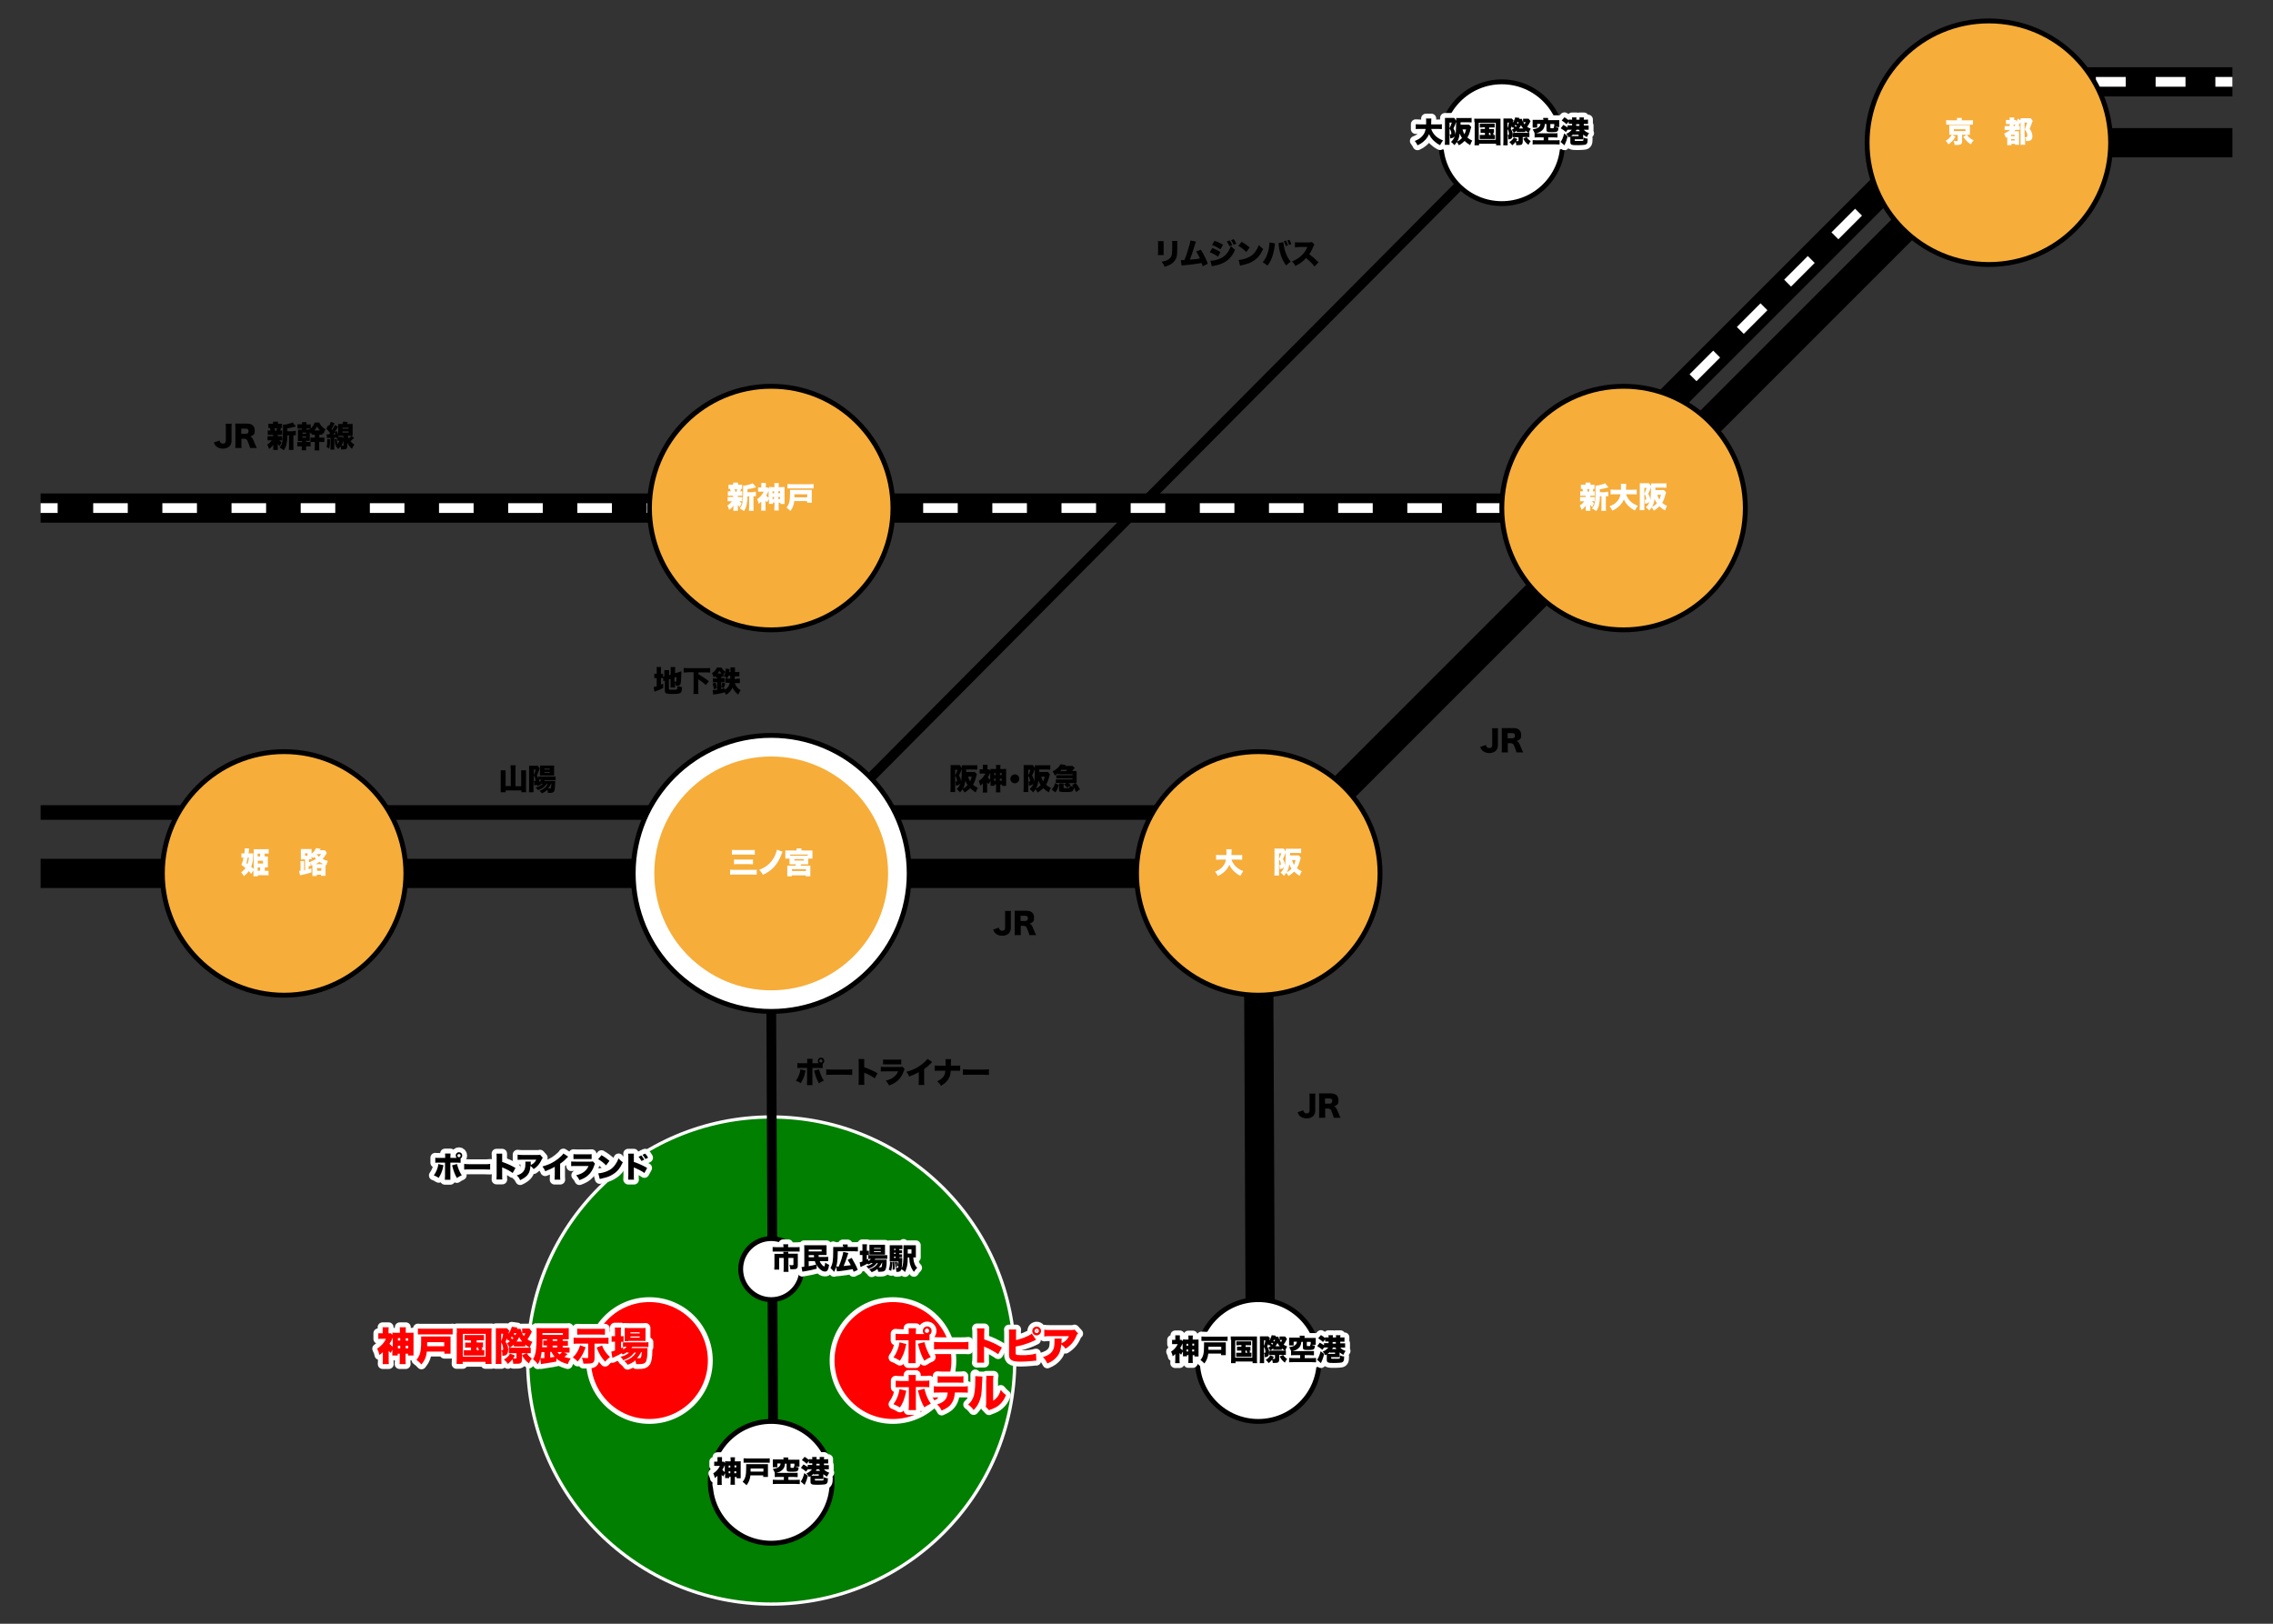<?xml version="1.0" encoding="UTF-8"?>
<svg xmlns="http://www.w3.org/2000/svg" version="1.1" viewBox="0 0 1400 1000">
  <rect x="0" y="0" width="1400" height="1000" fill="#333333" stroke="none"/>
  <defs>
    <style>
      .cls-1 {
        stroke-dasharray: 0 0 18.4 18.4;
      }

      .cls-1, .cls-2, .cls-3, .cls-4, .cls-5, .cls-6, .cls-7, .cls-8, .cls-9, .cls-10 {
        stroke: #fff;
      }

      .cls-1, .cls-2, .cls-3, .cls-11, .cls-6, .cls-7, .cls-8, .cls-12, .cls-13, .cls-14, .cls-15, .cls-9, .cls-10, .cls-16 {
        stroke-miterlimit: 10;
      }

      .cls-1, .cls-2, .cls-4, .cls-5, .cls-6, .cls-7, .cls-8, .cls-12, .cls-10, .cls-16 {
        stroke-width: 6px;
      }

      .cls-1, .cls-2, .cls-7, .cls-8, .cls-12, .cls-13, .cls-15, .cls-10, .cls-16 {
        fill: none;
      }

      .cls-2 {
        stroke-dasharray: 0 0 21.3 21.3;
      }

      .cls-3 {
        fill: #007f00;
        stroke-width: 2px;
      }

      .cls-4, .cls-17 {
        fill: #000;
      }

      .cls-4, .cls-5 {
        stroke-linecap: round;
        stroke-linejoin: round;
      }

      .cls-17, .cls-18, .cls-19 {
        stroke-width: 0px;
      }

      .cls-11, .cls-6 {
        fill: #f6ad3a;
      }

      .cls-11, .cls-12, .cls-13, .cls-14, .cls-15, .cls-16 {
        stroke: #000;
      }

      .cls-11, .cls-14, .cls-9 {
        stroke-width: 3px;
      }

      .cls-5, .cls-9, .cls-18 {
        fill: red;
      }

      .cls-8 {
        stroke-dasharray: 0 21;
      }

      .cls-12 {
        stroke-dasharray: 0 6;
      }

      .cls-13 {
        stroke-width: 9px;
      }

      .cls-14, .cls-19 {
        fill: #fff;
      }

      .cls-15 {
        stroke-width: 18px;
      }

      .cls-10 {
        stroke-dasharray: 0 0 20.6 20.6;
      }
    </style>
  </defs>
  <g id="_レイヤー_5" data-name="レイヤー 5">
    <circle class="cls-3" cx="475" cy="837.9" r="150"/>
    <circle class="cls-9" cx="400" cy="837.9" r="37.5"/>
    <circle class="cls-9" cx="550" cy="837.9" r="37.5"/>
  </g>
  <g id="_レイヤー_4" data-name="レイヤー 4">
    <polyline class="cls-15" points="25 537.9 775 537.9 1225 87.9 1375 87.9"/>
    <polyline class="cls-8" points="25 537.9 775 537.9 1225 87.9 1375 87.9"/>
    <line class="cls-16" x1="925" y1="87.9" x2="476.3" y2="539.2"/>
    <polyline class="cls-15" points="1375 50.4 1225 50.4 962.5 312.9 25 312.9"/>
    <g>
      <line class="cls-7" x1="1375" y1="50.4" x2="1364.5" y2="50.4"/>
      <line class="cls-1" x1="1346.1" y1="50.4" x2="1244.7" y2="50.4"/>
      <polyline class="cls-7" points="1235.5 50.4 1225 50.4 1217.6 57.8"/>
      <line class="cls-10" x1="1203" y1="72.4" x2="977.2" y2="298.2"/>
      <polyline class="cls-7" points="969.9 305.4 962.5 312.9 952 312.9"/>
      <line class="cls-2" x1="930.7" y1="312.9" x2="46.2" y2="312.9"/>
      <line class="cls-7" x1="35.5" y1="312.9" x2="25" y2="312.9"/>
    </g>
    <line class="cls-15" x1="775" y1="537.9" x2="776.3" y2="838.2"/>
    <line class="cls-8" x1="775" y1="537.9" x2="776.3" y2="838.2"/>
    <line class="cls-12" x1="475" y1="312.9" x2="476.3" y2="539.2"/>
    <line class="cls-16" x1="475" y1="611.6" x2="476.3" y2="912.9"/>
    <line class="cls-13" x1="25" y1="500.4" x2="775" y2="500.4"/>
  </g>
  <g id="_レイヤー_2" data-name="レイヤー 2">
    <circle class="cls-14" cx="475" cy="537.9" r="85"/>
    <circle class="cls-6" cx="475" cy="537.9" r="75"/>
    <circle class="cls-11" cx="175" cy="537.9" r="75"/>
    <circle class="cls-11" cx="775" cy="537.9" r="75"/>
    <circle class="cls-14" cx="475" cy="912.9" r="37.5"/>
    <circle class="cls-14" cx="925" cy="87.9" r="37.5"/>
    <circle class="cls-14" cx="775" cy="837.9" r="37.5"/>
    <circle class="cls-14" cx="475" cy="781.6" r="18.8"/>
    <circle class="cls-11" cx="1225" cy="87.9" r="75"/>
    <circle class="cls-11" cx="475" cy="312.9" r="75"/>
    <circle class="cls-11" cx="1000" cy="312.9" r="75"/>
  </g>
  <g id="_レイヤー_3" data-name="レイヤー 3">
    <g>
      <path class="cls-19" d="M1204.5,84.2c-1.4,2.2-2.4,3.2-4.4,4.7-.6-.9-1-1.5-1.7-2.2,1.4-.8,2.1-1.5,2.9-2.5.3-.3.4-.5.8-1.2-.9,0-1,0-1.5,0,0-.5,0-.8,0-1.4v-3.1c0-.6,0-.8,0-1.4h.2c.4,0,.7,0,1.4,0h9.5c.9,0,1.2,0,1.6,0,0,.4,0,.8,0,1.4v3.1c0,.6,0,.9,0,1.4-.4,0-.8,0-1.6,0h-.2c.5.7.8,1,1.2,1.5.9.8,1.6,1.3,2.9,1.9-.7.8-1.2,1.5-1.7,2.5-1.2-.8-1.7-1.2-2.5-2-.9-.9-1.3-1.4-2.2-2.6l2-1.3h-2.7v4c0,.9-.2,1.5-.7,1.8-.5.3-1.3.5-3,.5h-.9c-.1-1.1-.3-1.8-.7-2.6.7.1,1.4.2,2,.2s.6,0,.6-.4v-3.4h-3.2l2,1.2ZM1205.4,73.7c0-.4,0-.7-.1-1.1h3c0,.3,0,.7,0,1.1v.4h4.7c1,0,1.6,0,2.2-.1v2.8c-.5,0-1,0-2,0h-12.5c-1,0-1.4,0-2,0v-2.8c.5,0,1.3.1,2.3.1h4.3v-.4ZM1203.4,80.7h7.2v-1.1h-7.2v1.1Z"/>
      <path class="cls-19" d="M1236.7,80.1c-.9,0-1.4,0-2,0v-2.5c.5,0,1,0,2,0h1.1v-1.2h-.6c-.8,0-1.2,0-1.7,0v-2.5c.5,0,.9,0,1.7,0h.6v-.3c0-.4,0-.8,0-1.3h2.8c0,.4,0,.7,0,1.3v.3h.1c.6,0,.8,0,1.2,0v1.3c.4-.7.7-1.4,1-2.2l1.6,1.1c0-.5,0-.8,0-1.3.4,0,.9,0,1.7,0h3c.8,0,1.1,0,1.6,0l1.2,1.7q-.1.3-.6,1.5c-.3,1-.6,1.7-1.3,3.3.8,1.1,1.1,1.7,1.4,2.6.2.7.3,1.4.3,2,0,1.2-.2,1.8-.8,2.3-.6.5-1.4.7-2.7.7h-.4c0-1.4-.2-1.8-.6-2.6v2.5c0,1,0,1.8.1,2.4h-2.9c0-.6,0-1.4,0-2.5v-11.4c-.5.9-.8,1.5-1.3,2.3.4,0,.6,0,.9,0v2.4c-.4,0-.9,0-1.8,0h-.9c-.3.4-.5.6-.8.8h1.7c.6,0,.9,0,1.3,0,0,.5,0,.9,0,2v4.5c0,.8,0,1.4,0,1.9h-2.5v-.6h-2.2v.8h-2.6c0-.6,0-1.1,0-2.1v-3c-.2.1-.4.3-.9.6-.3-1.1-.5-1.8-1-2.6,1.4-.7,2.4-1.3,3.7-2.3h-1.3ZM1238.7,83.8h2.2v-.8h-2.2v.8ZM1238.7,86.5h2.2v-.8h-2.2v.8ZM1240.5,77.8c.3-.4.6-.7.9-1.1-.1,0-.3,0-.4,0h-.7v1.2h.3ZM1247,84.5c.3,0,.5,0,.6,0,.7,0,1.1-.3,1.1-.9s-.1-1.3-.4-1.9c-.3-.7-.5-1.2-1.2-2,.6-1.4,1-2.6,1.4-4.2h-1.5v8.9Z"/>
    </g>
    <g>
      <path class="cls-19" d="M758.5,529.4c.5,1.5,1.4,3,2.6,4.2,1.2,1.2,2.7,2.1,4.7,2.9-.8,1-1.2,1.7-1.8,2.9-1.7-.8-2.8-1.7-4-2.8-1.2-1.2-2.1-2.4-2.8-4-.5,1.2-1.2,2.3-2.1,3.3-.9,1-2,1.9-3.1,2.6-.5.3-1,.5-1.9,1-.5-1.1-1-1.8-1.7-2.7,2.1-.8,3.5-1.7,4.7-3.1,1.1-1.2,1.7-2.6,2-4.3h-3.6c-1.4,0-1.8,0-2.5.1v-3c.7,0,1.4.1,2.5.1h3.9c0-.7,0-1.1,0-1.7,0-.9,0-1.4-.1-1.9h3.3q-.1.7-.1,3v.6h4.1c1.1,0,1.8,0,2.5-.1v3c-.8,0-1.4-.1-2.5-.1h-4Z"/>
      <path class="cls-19" d="M801.1,528.5c0,.2,0,.3-.2.6-.1.5-.4,1.6-.6,2.2-.4,1.4-.9,2.4-1.5,3.4.8.7,1.7,1.3,3,1.9-.6.9-.8,1.4-1.3,2.8-1.6-1-2.3-1.5-3.4-2.6-1,1-1.7,1.6-3.5,2.7-.4-.8-.8-1.4-1.3-2-.4.6-.8,1.1-1.5,1.9-.8-1-1.3-1.4-2.1-2,1.2-1.1,1.8-2,2.4-3.7-.5,1-1.4,1.4-2.9,1.5,0-1.3,0-1.9-.4-2.5v4.4c0,.8,0,1.4,0,2.1h-2.9c0-.5.1-1.4.1-2.5v-12c0-.8,0-1.4,0-2.1.4,0,.7,0,1.2,0h3.2c.6,0,.9,0,1.3,0l1.2,1.8c0-.1,0-.2,0-.3,0-.5,0-.9,0-1.4.8,0,1.4,0,2.3,0h4.9c1,0,1.6,0,2.3-.1v2.8c-.6,0-1.3-.1-2.2-.1h-4.6v1.5h3.9c.7,0,1.1,0,1.4,0l1.3,1.4ZM787.8,529c.5-.9.9-2,1.4-3.5h-1.4v3.5ZM787.8,532.8c.1,0,.4,0,.4,0,.6,0,.7-.1.7-.6,0-1-.3-1.9-1.1-3v3.6ZM791.8,528.8q.1-3.3.1-3.8c0,.3-.2.5-.3.8-.3,1-.6,1.7-1.4,3.3.8,1.4,1.2,2.4,1.2,3.5s0,.4,0,.6c.2-1,.4-2.4.4-4.4ZM792.7,537.1c1.1-.5,2-1.3,2.8-2.1-.7-1-1-1.6-1.4-2.8-.4,2.4-.6,3.4-1.5,4.9ZM795.8,529.7c.3,1,.7,2.2,1.2,3,.4-.9.6-1.5,1-3h-2.2Z"/>
    </g>
    <g>
      <path class="cls-19" d="M466.1,538.7c-.8,0-1.4-.1-2.8-.1h-10.6c-1.3,0-2.1,0-3,.1v-3.1c.8,0,1.6.1,2.9.1h10.6c1.2,0,2,0,2.9-.1v3.1ZM450.9,523.4c.7,0,1.3.1,2.5.1h8.9c1.2,0,1.8,0,2.6-.1v3c-.8,0-1.4-.1-2.6-.1h-8.9c-1.4,0-1.9,0-2.6.1v-3ZM452.1,529.3c.7,0,1.2.1,2.3.1h7.1c.9,0,1.5,0,2.3-.1v3c-.8,0-1.4-.1-2.3-.1h-7.1c-1,0-1.6,0-2.3.1v-3Z"/>
      <path class="cls-19" d="M482,524.5c-.2.4-.3.8-.7,1.7-1.2,3.3-2.9,6-4.8,8-1.7,1.8-3.8,3.2-6.6,4.6-.7-1.3-1.1-1.9-2.3-3.1,2.7-1.1,4.4-2.1,6.1-3.7,1.9-1.8,3.3-4,4.3-6.8.3-.8.4-1.2.5-1.9l3.4,1.2Z"/>
      <path class="cls-19" d="M490.6,523.7c0-.5,0-.7,0-1.2h3c0,.3,0,.7,0,1.2h0c0,.1,4.6.1,4.6.1,1,0,1.5,0,2.2,0,0,.4,0,.8,0,1.4v2.1c0,.6,0,1,0,1.5h-2.6v1.7c0,1.2,0,1.4,0,1.8-.5,0-1,0-1.9,0h-2.4c-.2.5-.2.5-.4.8h4.3c.9,0,1.3,0,1.7,0,0,.5,0,1.1,0,1.8v3c0,.7,0,1.2,0,1.8h-2.8v-.6h-8.6v.6h-2.8c0-.8,0-1.3,0-1.8v-3c0-.9,0-1.3,0-1.8.5,0,.9,0,1.6,0h3.4c.2-.3.3-.5.4-.8h-2.1c-.8,0-1.3,0-1.9,0,0-.5,0-.7,0-1.8v-1.7h-2.6c0-.5,0-.9,0-1.5v-2.1c0-.6,0-1,0-1.4.6,0,1.2,0,2.2,0h4.4ZM497.5,526.3h-10.8v.7c.3,0,.5,0,.8,0h9.3c.3,0,.5,0,.7,0v-.7ZM487.8,536.4h8.6v-1.1h-8.6v1.1ZM489.3,530h5.7v-.9h-5.7v.9Z"/>
    </g>
    <g>
      <path class="cls-19" d="M162.8,536.3h.7c.7,0,1.3,0,1.9,0v2.8c-.5,0-1.3-.1-2-.1h-4.6v.7h-2.7c0-.6,0-1.2,0-2.2v-1.5l-1.4,2.2c-.7-.8-1-1.1-1.5-1.7-.8,1.2-1.6,2-3,3.1-.6-1-.9-1.5-1.7-2.4,1.2-.8,1.9-1.5,2.7-2.6-.8-.7-1.3-1.1-2.5-1.9.5-1.3.9-2.5,1.3-4.5h-.1c-.4,0-.8,0-1.2,0v-2.6c.4,0,.8,0,1.5,0h.3c.2-1.7.3-2.3.3-3.2l2.7.2c0,0-.2,1-.4,3h1.4c.6,0,1,0,1.5,0q0,.4-.1,2.3c0,2.2-.5,4.2-1.2,5.9.8.6,1.1.9,1.6,1.4v-10.3c0-.8,0-1.4,0-1.9.7,0,1.3,0,2.2,0h4.8c.9,0,1.5,0,2.2-.1v2.8c-.4,0-.9,0-1.6,0h-.9v1.8h.6c.7,0,1,0,1.4,0,0,.4,0,.7,0,1.7v3.3c0,1.1,0,1.4,0,1.7-.5,0-.7,0-1.3,0h-.6v2ZM152.4,532.2c.5-1.3.7-2.2.9-4.1h-.7c-.3,1.3-.6,2.6-.8,3.5l.7.6ZM160.2,527.5v-1.8h-1.5v1.8h1.5ZM162,531.8v-1.7h-3.2v1.7h3.2ZM158.7,534.2v2h1.5v-2h-1.5Z"/>
      <path class="cls-19" d="M187.9,529.3h-1c-.6,0-.9,0-1.6,0,0-.6,0-1.1,0-1.9v-2.6c0-.7,0-1.3,0-1.9.6,0,1,0,1.8,0h2.9c.9,0,1.3,0,1.9,0,0,.6,0,1,0,1.9v.9c1.3-.9,2.4-2.3,2.7-3.4l2.9.5c-.3.5-.3.6-.5.8h1.6c.7,0,1,0,1.5,0l1.2,1.6q-.3.4-.6,1.1c-.5.9-1.2,1.9-2,2.7,1.1.6,1.8.8,3.2,1.2-.5,1-.6,1.7-.9,2.7l-.5-.2v4.7c0,.8,0,1.4,0,2h-2.8v-.7h-2.6v.8h-2.7c0-.5,0-1,0-1.7v-4.9l-.6.2c0-.7-.2-1.1-.5-1.9v2.2c-.4,0-.6,0-1.2,0v1.9c.5-.1.8-.2,1.7-.5v2.5c-1.8.6-3.8,1.1-6.2,1.6-.4,0-.5.1-.8.2l-.6-2.8c.3,0,.5,0,.9,0v-4.2c0-.9,0-1.3-.1-1.8h2.3c0,.5,0,.8,0,1.7v4c.2,0,.3,0,.6-.1v-6.6ZM187.9,527h1.5v-1.5h-1.5v1.5ZM191.2,530.6c1.6-.6,2.3-.9,3.4-1.6-.4-.4-.6-.7-1-1.2-.4.3-.6.4-1,.7-.3-.5-.4-.7-.7-1.2h0c0,1,0,1.5,0,1.9-.5,0-.8,0-1.4,0h-.2v1.7c.6,0,.8,0,1.1,0l-.2-.3ZM199.1,532.2c-.9-.4-1.7-.9-2.4-1.4-.8.6-1.4,1-2.3,1.4h4.7ZM195.4,526c0,.1-.1.1-.2.3.4.5.7.9,1.3,1.3.5-.5.8-.8,1.2-1.6h-2.3ZM195.3,536.3h2.6v-1.7h-2.6v1.7Z"/>
    </g>
    <g>
      <path class="cls-19" d="M454.6,306.1h.8c.9,0,1.4,0,1.8,0v2.6c-.5,0-1,0-1.8,0,.4.4.8.7,1.4,1.2-.5,1-.8,1.6-1.1,2.4-.6-.5-.8-.8-1.2-1.4,0,.7,0,1,0,1.2v1c0,.7,0,1,0,1.5h-2.8c0-.4,0-.8,0-1.3v-.9c0-.3,0-.5,0-1-.8,1.2-1.3,1.7-2.6,2.6-.3-1-.6-1.8-1.1-2.7.5-.3,1.1-.7,1.8-1.4.4-.4.6-.7,1-1.2h-.8c-.8,0-1.3,0-1.8,0v-2.6c.5,0,.9,0,1.9,0h1.5v-.8h-1.5c-.8,0-1.3,0-1.8,0v-2.7c.5,0,.8,0,1.7,0,0-.5-.2-1-.4-1.5-.4,0-.6,0-.9,0v-2.6c.5,0,.9,0,1.9,0h1c0-.7,0-.8,0-1.3h3c0,.4,0,.6,0,1.3h.7c1,0,1.3,0,1.8,0v2.6c-.3,0-.4,0-.7,0,0,.3-.3,1.2-.4,1.5.5,0,.8,0,1.2,0v2.7c-.6,0-1,0-1.8,0h-.9v.8ZM453.6,302.8c.2-.5.3-.9.4-1.5h-1.5c.2.5.3.8.4,1.5h.8ZM464,302.9c.7,0,1.3,0,1.6-.1v2.8c-.4,0-.7,0-1.3,0h-.2v6.6c0,1.3,0,1.8.1,2.4h-2.9c0-.6.1-1.2.1-2.4v-6.6h-1c0,2.5-.2,3.6-.5,5.1-.3,1.6-.8,2.7-1.7,4.1-1-.8-1.5-1.1-2.6-1.6.8-1.1,1.3-2,1.6-3.2.3-1.2.5-3.8.5-8.8s0-1.5-.1-2.1c1.8-.1,3.1-.4,4.6-.9.7-.2,1.2-.4,1.4-.6l2.1,2.5q-.3,0-.7.2c-1.1.4-2.5.7-4.6,1v1.8h3.6Z"/>
      <path class="cls-19" d="M473.4,307.6c-.3.6-.5.9-.9,1.7-.5-.5-.7-.6-1-1v3.9c0,.9,0,1.6.1,2.3h-2.8c0-.6.1-1.4.1-2.3v-3.3c-.5.5-.8.7-1.6,1.4-.2-1.1-.5-1.9-1-2.9.8-.5,1.5-1.1,2.2-1.8.8-.9,1.3-1.6,1.9-2.8h-1.8c-.6,0-1.2,0-1.7,0v-2.6c.4,0,.7,0,1.4,0h.6v-1.4c0-.5,0-.9,0-1.4h2.8c0,.4,0,.9,0,1.4v1.4c.7,0,.9,0,1.1,0l.8.8c0-.4,0-.6,0-1.1.5,0,.9.1,1.9.1h1.5v-.6c0-.9,0-1.3-.1-1.9h2.8c0,.6-.1,1.1-.1,1.9v.6h1.7c1,0,1.4,0,1.9-.1,0,.5,0,.8,0,2.1v6.1c0,.8,0,1.7,0,2.3h-2.5v-.8h-1.1v2.4c0,1.2,0,1.7.1,2.4h-2.8c0-.7.1-1.2.1-2.4v-2.5h-.9v.8h-2.5c0-.7,0-1.2,0-2.2v-.7ZM473.4,302.3c-.5,1.2-.8,1.8-1.5,2.9.5.6.9.9,1.5,1.4v-4.2ZM475.8,302.6v1.2h1v-1.2h-1ZM475.8,306.1v1.2h1v-1.2h-1ZM480.5,303.7v-1.2h-1.1v1.2h1.1ZM480.5,307.3v-1.2h-1.2v1.2h1.2Z"/>
      <path class="cls-19" d="M489.2,308.7c-.3,2.4-1,4.2-2.4,6-1-1-1.4-1.4-2.4-2.1,1.7-2.1,2.2-3.9,2.2-8.8s0-1.5-.1-2.1c.6,0,1.1,0,1.9,0h10c.8,0,1.1,0,1.6,0,0,.5,0,.9,0,1.7v4.3c0,1,0,1.4,0,1.9h-2.9v-1h-8ZM501.1,300.8c-.7,0-1.2,0-2.2,0h-11.7c-1,0-1.5,0-2.2,0v-2.7c.6,0,1.2.1,2.2.1h11.7c1,0,1.5,0,2.2-.1v2.7ZM497.2,306.2v-1.8h-7.9v1.1c0,.1,0,.3,0,.4v.3q0,0,0,.1h7.9Z"/>
    </g>
    <g>
      <path class="cls-19" d="M979.6,306.1h.8c.9,0,1.4,0,1.8,0v2.6c-.5,0-1,0-1.8,0,.4.4.8.7,1.4,1.2-.5,1-.8,1.6-1.1,2.4-.6-.5-.8-.8-1.2-1.4,0,.7,0,1,0,1.2v1c0,.7,0,1,0,1.5h-2.8c0-.4,0-.8,0-1.3v-.9c0-.3,0-.5,0-1-.8,1.2-1.3,1.7-2.6,2.6-.3-1-.6-1.8-1.1-2.7.5-.3,1.1-.7,1.8-1.4.4-.4.6-.7,1-1.2h-.8c-.8,0-1.3,0-1.8,0v-2.6c.5,0,.9,0,1.9,0h1.5v-.8h-1.5c-.8,0-1.3,0-1.8,0v-2.7c.5,0,.8,0,1.7,0,0-.5-.2-1-.4-1.5-.4,0-.6,0-.9,0v-2.6c.5,0,.9,0,1.9,0h1c0-.7,0-.8,0-1.3h3c0,.4,0,.6,0,1.3h.7c1,0,1.3,0,1.8,0v2.6c-.3,0-.4,0-.7,0,0,.3-.3,1.2-.4,1.5.5,0,.8,0,1.2,0v2.7c-.6,0-1,0-1.8,0h-.9v.8ZM978.6,302.8c.2-.5.3-.9.4-1.5h-1.5c.2.5.3.8.4,1.5h.8ZM989,302.9c.7,0,1.3,0,1.6-.1v2.8c-.4,0-.7,0-1.3,0h-.2v6.6c0,1.3,0,1.8.1,2.4h-2.9c0-.6.1-1.2.1-2.4v-6.6h-1c0,2.5-.2,3.6-.5,5.1-.3,1.6-.8,2.7-1.7,4.1-1-.8-1.5-1.1-2.6-1.6.8-1.1,1.3-2,1.6-3.2.3-1.2.5-3.8.5-8.8s0-1.5-.1-2.1c1.8-.1,3.1-.4,4.6-.9.7-.2,1.2-.4,1.4-.6l2.1,2.5q-.3,0-.7.2c-1.1.4-2.5.7-4.6,1v1.8h3.6Z"/>
      <path class="cls-19" d="M1001.5,304.4c.5,1.5,1.4,3,2.6,4.2,1.2,1.2,2.7,2.1,4.7,2.9-.8,1-1.2,1.7-1.8,2.9-1.7-.8-2.8-1.7-4-2.8-1.2-1.2-2.1-2.4-2.8-4-.5,1.2-1.2,2.3-2.1,3.3-.9,1-2,1.9-3.1,2.6-.5.3-1,.5-1.9,1-.5-1.1-1-1.8-1.7-2.7,2.1-.8,3.5-1.7,4.7-3.1,1.1-1.2,1.7-2.6,2-4.3h-3.6c-1.4,0-1.8,0-2.5.1v-3c.7,0,1.4.1,2.5.1h3.9c0-.7,0-1.1,0-1.7,0-.9,0-1.4-.1-1.9h3.3q-.1.7-.1,3v.6h4.1c1.1,0,1.8,0,2.5-.1v3c-.8,0-1.4-.1-2.5-.1h-4Z"/>
      <path class="cls-19" d="M1026.1,303.5c0,.2,0,.3-.2.6-.1.5-.4,1.6-.6,2.2-.4,1.4-.9,2.4-1.5,3.4.8.7,1.7,1.3,3,1.9-.6.9-.8,1.4-1.3,2.8-1.6-1-2.3-1.5-3.4-2.6-1,1-1.7,1.6-3.5,2.7-.4-.8-.8-1.4-1.3-2-.4.6-.8,1.1-1.5,1.9-.8-1-1.3-1.4-2.1-2,1.2-1.1,1.8-2,2.4-3.7-.5,1-1.4,1.4-2.9,1.5,0-1.3,0-1.9-.4-2.5v4.4c0,.8,0,1.4,0,2.1h-2.9c0-.5.1-1.4.1-2.5v-12c0-.8,0-1.4,0-2.1.4,0,.7,0,1.2,0h3.2c.6,0,.9,0,1.3,0l1.2,1.8c0-.1,0-.2,0-.3,0-.5,0-.9,0-1.4.8,0,1.4,0,2.3,0h4.9c1,0,1.6,0,2.3-.1v2.8c-.6,0-1.3-.1-2.2-.1h-4.6v1.5h3.9c.7,0,1.1,0,1.4,0l1.3,1.4ZM1012.8,304c.5-.9.9-2,1.4-3.5h-1.4v3.5ZM1012.8,307.8c.1,0,.4,0,.4,0,.6,0,.7-.1.7-.6,0-1-.3-1.9-1.1-3v3.6ZM1016.8,303.8q.1-3.3.1-3.8c0,.3-.2.5-.3.8-.3,1-.6,1.7-1.4,3.3.8,1.4,1.2,2.4,1.2,3.5s0,.4,0,.6c.2-1,.4-2.4.4-4.4ZM1017.7,312.1c1.1-.5,2-1.3,2.8-2.1-.7-1-1-1.6-1.4-2.8-.4,2.4-.6,3.4-1.5,4.9ZM1020.8,304.7c.3,1,.7,2.2,1.2,3,.4-.9.6-1.5,1-3h-2.2Z"/>
    </g>
    <g>
      <path class="cls-4" d="M881.5,79.4c.5,1.5,1.4,3,2.6,4.2,1.2,1.2,2.7,2.1,4.7,2.9-.8,1-1.2,1.7-1.8,2.9-1.7-.8-2.8-1.7-4-2.8-1.2-1.2-2.1-2.4-2.8-4-.5,1.2-1.2,2.3-2.1,3.3-.9,1-2,1.9-3.1,2.6-.5.3-1,.5-1.9,1-.5-1.1-1-1.8-1.7-2.7,2.1-.8,3.5-1.7,4.7-3.1,1.1-1.2,1.7-2.6,2-4.3h-3.6c-1.4,0-1.8,0-2.5.1v-3c.7,0,1.4.1,2.5.1h3.9c0-.7,0-1.1,0-1.7,0-.9,0-1.4-.1-1.9h3.3q-.1.7-.1,3v.6h4.1c1.1,0,1.8,0,2.5-.1v3c-.8,0-1.4-.1-2.5-.1h-4Z"/>
      <path class="cls-4" d="M906.1,78.5c0,.2,0,.3-.2.6-.1.5-.4,1.6-.6,2.2-.4,1.4-.9,2.4-1.5,3.4.8.7,1.7,1.3,3,1.9-.6.9-.8,1.4-1.3,2.8-1.6-1-2.3-1.5-3.4-2.6-1,1-1.7,1.6-3.5,2.7-.4-.8-.8-1.4-1.3-2-.4.6-.8,1.1-1.5,1.9-.8-1-1.3-1.4-2.1-2,1.2-1.1,1.8-2,2.4-3.7-.5,1-1.4,1.4-2.9,1.5,0-1.3,0-1.9-.4-2.5v4.4c0,.8,0,1.4,0,2.1h-2.9c0-.5.1-1.4.1-2.5v-12c0-.8,0-1.4,0-2.1.4,0,.7,0,1.2,0h3.2c.6,0,.9,0,1.3,0l1.2,1.8c0-.1,0-.2,0-.3,0-.5,0-.9,0-1.4.8,0,1.4,0,2.3,0h4.9c1,0,1.6,0,2.3-.1v2.8c-.6,0-1.3-.1-2.2-.1h-4.6v1.5h3.9c.7,0,1.1,0,1.4,0l1.3,1.4ZM892.8,79c.5-.9.9-2,1.4-3.5h-1.4v3.5ZM892.8,82.8c.1,0,.4,0,.4,0,.6,0,.7-.1.7-.6,0-1-.3-1.9-1.1-3v3.6ZM896.8,78.8q.1-3.3.1-3.8c0,.3-.2.5-.3.8-.3,1-.6,1.7-1.4,3.3.8,1.4,1.2,2.4,1.2,3.5s0,.4,0,.6c.2-1,.4-2.4.4-4.4ZM897.7,87.1c1.1-.5,2-1.3,2.8-2.1-.7-1-1-1.6-1.4-2.8-.4,2.4-.6,3.4-1.5,4.9ZM900.8,79.7c.3,1,.7,2.2,1.2,3,.4-.9.6-1.5,1-3h-2.2Z"/>
      <path class="cls-4" d="M908.1,75.2c0-.7,0-1.3-.1-2.1.6,0,1.1,0,2.1,0h12c.8,0,1.4,0,2.1,0,0,.6,0,1.2,0,2.1v11.8c0,1.1,0,1.9.1,2.5h-2.8v-1h-10.5v1h-2.8c0-.6.1-1.3.1-2.5v-11.8ZM910.8,86.1h10.5v-10.5h-10.5v10.5ZM913.1,78.5c-.8,0-1.1,0-1.6,0v-2.4c.5,0,.7,0,1.6,0h5.9c.8,0,1.2,0,1.6,0v2.4c-.5,0-.8,0-1.6,0h-1.8v1h1.5c.8,0,1,0,1.5,0v2.4c-.3,0-.4,0-.7,0,.3.4.3.5.5,1l-.9.2c.9,0,1.2,0,1.7,0v2.5c-.5,0-.8,0-1.6,0h-6.2c-.9,0-1.2,0-1.6,0v-2.5c.5,0,.8,0,1.6,0h1.6v-1.3h-1.2c-.8,0-1,0-1.5,0v-2.4c.4,0,.7,0,1.5,0h1.2v-1h-1.5ZM917.2,83.1h1.1c-.2-.5-.3-.7-.6-1.1l.6-.2h-1.2v1.3Z"/>
      <path class="cls-4" d="M932,81.9q.1,0,.4,0c-.3-.7-.6-1.2-1.2-2,.6-.3.8-.5,1.4-.9-.3-.3-.5-.5-.7-.6-.1,0-.2.1-.3.3-.2-.4-.2-.5-.5-.9-.2.6-.3.8-.6,1.5.9,1.4,1.2,2.2,1.2,3.7s-.4,2.2-1.3,2.6c-.4.2-.7.2-1.4.2,0-1.6,0-2-.4-2.5v3.7c0,1,0,2,0,2.5h-2.7c0-.6.1-1.5.1-2.5v-12c0-.9,0-1.3,0-2,.3,0,.6,0,1.2,0h2.4c.8,0,1.1,0,1.5,0l1.1,1.1c0,.2-.1.3-.2.4,0,0-.1.4-.3,1.1.6-.7,1-1.5,1.4-2.7,0-.3.1-.3.2-.6l2.6.3c-.1.2-.2.3-.3.6h.4c.6,0,1,0,1.4,0,0,.6.3,1.1.7,2v-2.1c.4,0,.7,0,1,0h1.3c.6,0,.8,0,1.1,0l1.2,1.5c-.1.2-.2.3-.6,1.1-.4.8-.8,1.5-1.5,2.4.6.4,1.2.8,2.2,1.1-.6,1-.8,1.6-1.2,2.7-.9-.5-1.4-.9-2.1-1.5v.9c-.3,0-.4,0-1,0h-3.5c-.3,0-.5,0-.8,0v-.9c-.7.7-1,.9-1.9,1.4.2,0,.5,0,1,0h7.3c.7,0,1.1,0,1.4,0v2.6c-.4,0-.9,0-1.6,0h-2.5v2.7c0,1.1-.3,1.7-.8,2-.5.2-1,.3-2.4.3s-.4,0-.8,0c0-.8-.1-1.3-.4-2-.6.8-1.1,1.3-2.1,2.1-.5-.8-1-1.3-1.8-2,1.5-.9,2.1-1.6,2.8-2.8l2.2.9c-.3.6-.5.9-.8,1.3.6,0,.7,0,1,0s.5,0,.5-.4v-2h-2.3c-.8,0-1,0-1.2,0v-2.5ZM928.5,79c.4-.9.7-2.1.9-3.5h-.9v3.5ZM928.5,83.2c.2,0,.3,0,.4,0,.3,0,.5-.2.5-.8,0-1-.3-2-.9-2.9v3.7ZM934.2,77.5c-.2-.2-.5-.4-.8-.6-.2.2-.3.3-.5.5.3.2.4.3.8.7.2-.2.3-.3.5-.6ZM934.6,75.2c0,.1-.2.3-.3.5.2.1.5.3.7.5.2-.4.3-.6.4-1h-.9ZM938.2,79.1c-.6-.6-.9-1.2-1.4-2-.4.8-.7,1.3-1.2,2h2.6ZM938.8,75.3c-.2,0-.4,0-.6,0,.3.5.5.9.8,1.3.3-.5.5-.8.7-1.4h-.9ZM940.4,84.5c.7,1.2,1.3,1.7,2.4,2.4-.6.8-.9,1.3-1.4,2.3-1.6-1.2-2.3-2.1-3.2-3.8l2.2-1Z"/>
      <path class="cls-4" d="M950.5,73.6c0-.4,0-.7,0-1h3c0,.3,0,.6,0,1v.4h4.7c1,0,1.6,0,2.2,0,0,.4,0,.8,0,1.4v1.4c0,.6,0,1,0,1.4h-2.6c.7.3,1.2.4,2.1.5-.2,2.4-.6,2.7-3.9,2.7s-3.5-.2-3.5-1.8v-3.2h-1c-.1,1.8-.7,3.1-1.8,4-.9.8-2,1.3-3.7,1.7.5,0,.8,0,1.4,0h9.5c.9,0,1.8,0,2.4-.1v2.7c-.6,0-1.3-.1-2.4-.1h-3.3v1.8h4.5c1.2,0,1.9,0,2.5-.1v2.7c-.6,0-1.4-.1-2.5-.1h-11.6c-1,0-1.9,0-2.5.1v-2.7c.5,0,1.5.1,2.5.1h4.3v-1.8h-3.2c-1,0-1.8,0-2.4.1v-2.7c-.5-1.1-.6-1.5-1.2-2.3,1.7-.3,2.6-.5,3.4-1.1.9-.6,1.3-1.2,1.4-2.3h-2v2.3h-2.8c0-.5,0-.9,0-1.5v-1.9c0-.6,0-1,0-1.4.6,0,1.2,0,2.2,0h4.5v-.4ZM957.4,76.4h-2.5v2.2c0,.4.1.4,1,.4s1,0,1.1-.2c0-.1,0-.3,0-.8h.3c0,.1,0-1.5,0-1.5Z"/>
      <path class="cls-4" d="M965.6,83.9c-.6,2.3-.9,3.2-2,5.6l-2.4-2.1c.8-.9,1.6-2.8,2.2-5.2l2.2,1.7ZM967.5,79.9c-.4,0-.9,0-1.4,0s-.3,0-.6,0l-1,1.4c-1.1-.9-1.9-1.5-3.2-2.3l1.6-2.1c1.1.6,1.7,1,2.6,1.6v-1.3c.3,0,.5,0,.7,0q.4,0,1.4,0h.7v-1h-.3c-.8,0-1.2,0-1.8,0v-1.4l-1.3,1.7c-1.1-1-1.8-1.5-3-2.3l1.7-2c1,.6,1.8,1.2,2.6,1.9v-.5c.5,0,1.1.1,1.8.1h.3v-.3c0-.4,0-.8-.1-1.1h2.8c0,.4-.1.7-.1,1.1v.3h2v-.3c0-.4,0-.7-.1-1.1h2.8c0,.4-.1.7-.1,1.1v.3h.8c.7,0,1.2,0,1.8-.1v2.7c-.6,0-1.1,0-1.8,0h-.8v1h1c1,0,1.5,0,2,0v2.6c-.5,0-1.1,0-2,0h-1c.7.9,1.8,1.6,3.3,2.1-.6.8-.7.9-1.4,2.4-1-.6-1.5-.9-2.3-1.5v1.2c0,.9,0,1.2,0,1.7-.4,0-.6,0-1.6,0h-3.6v.6c0,.2,0,.3.3.4.3,0,1,0,1.9,0,1.9,0,2.6,0,2.9-.1.3-.1.3-.3.3-2,.8.4,1.4.6,2.6.7,0,1.8-.1,2.2-.4,2.8-.3.6-.8.9-1.8,1-.7.1-2.3.2-3.7.2s-3.1,0-3.6-.2c-.9-.2-1.2-.7-1.2-1.7v-1.9c0-.6,0-1,0-1.5-.3.2-.4.3-.9.6-.5-.9-.8-1.5-1.6-2.3,1-.4,1.5-.7,2.1-1.2.6-.5,1-.9,1.3-1.3h-.6ZM969.2,82.5c-.5.5-.9.9-1.5,1.3.4,0,.7,0,1.2,0h3.4v-.8h-1.3c-.9,0-1.3,0-1.9.1v-.7ZM971,79.9c-.2.4-.3.6-.5.9h2.6c-.2-.3-.4-.5-.6-.9h-1.4ZM972.8,77.5v-1h-2v1h2Z"/>
    </g>
    <g>
      <path class="cls-4" d="M728.4,832.6c-.3.6-.5.9-.9,1.7-.5-.5-.7-.6-1-1v3.9c0,.9,0,1.6.1,2.3h-2.8c0-.6.1-1.4.1-2.3v-3.3c-.5.5-.8.7-1.6,1.4-.2-1.1-.5-1.9-1-2.9.8-.5,1.5-1.1,2.2-1.8.8-.9,1.3-1.6,1.9-2.8h-1.8c-.6,0-1.2,0-1.7,0v-2.6c.4,0,.7,0,1.4,0h.6v-1.4c0-.5,0-.9,0-1.4h2.8c0,.4,0,.9,0,1.4v1.4c.7,0,.9,0,1.1,0l.8.8c0-.4,0-.6,0-1.1.5,0,.9.1,1.9.1h1.5v-.6c0-.9,0-1.3-.1-1.9h2.8c0,.6-.1,1.1-.1,1.9v.6h1.7c1,0,1.4,0,1.9-.1,0,.5,0,.8,0,2.1v6.1c0,.8,0,1.7,0,2.3h-2.5v-.8h-1.1v2.4c0,1.2,0,1.7.1,2.4h-2.8c0-.7.1-1.2.1-2.4v-2.5h-.9v.8h-2.5c0-.7,0-1.2,0-2.2v-.7ZM728.4,827.3c-.5,1.2-.8,1.8-1.5,2.9.5.6.9.9,1.5,1.4v-4.2ZM730.8,827.6v1.2h1v-1.2h-1ZM730.8,831.1v1.2h1v-1.2h-1ZM735.5,828.7v-1.2h-1.1v1.2h1.1ZM735.5,832.3v-1.2h-1.2v1.2h1.2Z"/>
      <path class="cls-4" d="M744.2,833.7c-.3,2.4-1,4.2-2.4,6-1-1-1.4-1.4-2.4-2.1,1.7-2.1,2.2-3.9,2.2-8.8s0-1.5-.1-2.1c.6,0,1.1,0,1.9,0h10c.8,0,1.1,0,1.6,0,0,.5,0,.9,0,1.7v4.3c0,1,0,1.4,0,1.9h-2.9v-1h-8ZM756.1,825.8c-.7,0-1.2,0-2.2,0h-11.7c-1,0-1.5,0-2.2,0v-2.7c.6,0,1.2.1,2.2.1h11.7c1,0,1.5,0,2.2-.1v2.7ZM752.2,831.2v-1.8h-7.9v1.1c0,.1,0,.3,0,.4v.3q0,0,0,.1h7.9Z"/>
      <path class="cls-4" d="M758.1,825.2c0-.7,0-1.3-.1-2.1.6,0,1.1,0,2.1,0h12c.8,0,1.4,0,2.1,0,0,.6,0,1.2,0,2.1v11.8c0,1.1,0,1.9.1,2.5h-2.8v-1h-10.5v1h-2.8c0-.6.1-1.3.1-2.5v-11.8ZM760.8,836.1h10.5v-10.5h-10.5v10.5ZM763.1,828.5c-.8,0-1.1,0-1.6,0v-2.4c.5,0,.7,0,1.6,0h5.9c.8,0,1.2,0,1.6,0v2.4c-.5,0-.8,0-1.6,0h-1.8v1h1.5c.8,0,1,0,1.5,0v2.4c-.3,0-.4,0-.7,0,.3.4.3.5.5,1l-.9.2c.9,0,1.2,0,1.7,0v2.5c-.5,0-.8,0-1.6,0h-6.2c-.9,0-1.2,0-1.6,0v-2.5c.5,0,.8,0,1.6,0h1.6v-1.3h-1.2c-.8,0-1,0-1.5,0v-2.4c.4,0,.7,0,1.5,0h1.2v-1h-1.5ZM767.2,833.1h1.1c-.2-.5-.3-.7-.6-1.1l.6-.2h-1.2v1.3Z"/>
      <path class="cls-4" d="M782,831.9q.1,0,.4,0c-.3-.7-.6-1.2-1.2-2,.6-.3.8-.5,1.4-.9-.3-.3-.5-.5-.7-.6-.1,0-.2.1-.3.3-.2-.4-.2-.5-.5-.9-.2.6-.3.8-.6,1.5.9,1.4,1.2,2.2,1.2,3.7s-.4,2.2-1.3,2.6c-.4.2-.7.2-1.4.2,0-1.6,0-2-.4-2.5v3.7c0,1,0,2,0,2.5h-2.7c0-.6.1-1.5.1-2.5v-12c0-.9,0-1.3,0-2,.3,0,.6,0,1.2,0h2.4c.8,0,1.1,0,1.5,0l1.1,1.1c0,.2-.1.3-.2.4,0,0-.1.4-.3,1.1.6-.7,1-1.5,1.4-2.7,0-.3.1-.3.2-.6l2.6.3c-.1.2-.2.3-.3.6h.4c.6,0,1,0,1.4,0,0,.6.3,1.1.7,2v-2.1c.4,0,.7,0,1,0h1.3c.6,0,.8,0,1.1,0l1.2,1.5c-.1.2-.2.3-.6,1.1-.4.8-.8,1.5-1.5,2.4.6.4,1.2.8,2.2,1.1-.6,1-.8,1.6-1.2,2.7-.9-.5-1.4-.9-2.1-1.5v.9c-.3,0-.4,0-1,0h-3.5c-.3,0-.5,0-.8,0v-.9c-.7.7-1,.9-1.9,1.4.2,0,.5,0,1,0h7.3c.7,0,1.1,0,1.4,0v2.6c-.4,0-.9,0-1.6,0h-2.5v2.7c0,1.1-.3,1.7-.8,2-.5.2-1,.3-2.4.3s-.4,0-.8,0c0-.8-.1-1.3-.4-2-.6.8-1.1,1.3-2.1,2.1-.5-.8-1-1.3-1.8-2,1.5-.9,2.1-1.6,2.8-2.8l2.2.9c-.3.6-.5.9-.8,1.3.6,0,.7,0,1,0s.5,0,.5-.4v-2h-2.3c-.8,0-1,0-1.2,0v-2.5ZM778.5,829c.4-.9.7-2.1.9-3.5h-.9v3.5ZM778.5,833.2c.2,0,.3,0,.4,0,.3,0,.5-.2.5-.8,0-1-.3-2-.9-2.9v3.7ZM784.2,827.5c-.2-.2-.5-.4-.8-.6-.2.2-.3.3-.5.5.3.2.4.3.8.7.2-.2.3-.3.5-.6ZM784.6,825.2c0,.1-.2.3-.3.5.2.1.5.3.7.5.2-.4.3-.6.4-1h-.9ZM788.2,829.1c-.6-.6-.9-1.2-1.4-2-.4.8-.7,1.3-1.2,2h2.6ZM788.8,825.3c-.2,0-.4,0-.6,0,.3.5.5.9.8,1.3.3-.5.5-.8.7-1.4h-.9ZM790.4,834.5c.7,1.2,1.3,1.7,2.4,2.4-.6.8-.9,1.3-1.4,2.3-1.6-1.2-2.3-2.1-3.2-3.8l2.2-1Z"/>
      <path class="cls-4" d="M800.5,823.6c0-.4,0-.7,0-1h3c0,.3,0,.6,0,1v.4h4.7c1,0,1.6,0,2.2,0,0,.4,0,.8,0,1.4v1.4c0,.6,0,1,0,1.4h-2.6c.7.3,1.2.4,2.1.5-.2,2.4-.6,2.7-3.9,2.7s-3.5-.2-3.5-1.8v-3.2h-1c-.1,1.8-.7,3.1-1.8,4-.9.8-2,1.3-3.7,1.7.5,0,.8,0,1.4,0h9.5c.9,0,1.8,0,2.4-.1v2.7c-.6,0-1.3-.1-2.4-.1h-3.3v1.8h4.5c1.2,0,1.9,0,2.5-.1v2.7c-.6,0-1.4-.1-2.5-.1h-11.6c-1,0-1.9,0-2.5.1v-2.7c.5,0,1.5.1,2.5.1h4.3v-1.8h-3.2c-1,0-1.8,0-2.4.1v-2.7c-.5-1.1-.6-1.5-1.2-2.3,1.7-.3,2.6-.5,3.4-1.1.9-.6,1.3-1.2,1.4-2.3h-2v2.3h-2.8c0-.5,0-.9,0-1.5v-1.9c0-.6,0-1,0-1.4.6,0,1.2,0,2.2,0h4.5v-.4ZM807.4,826.4h-2.5v2.2c0,.4.1.4,1,.4s1,0,1.1-.2c0-.1,0-.3,0-.8h.3c0,.1,0-1.5,0-1.5Z"/>
      <path class="cls-4" d="M815.6,833.9c-.6,2.3-.9,3.2-2,5.6l-2.4-2.1c.8-.9,1.6-2.8,2.2-5.2l2.2,1.7ZM817.5,829.9c-.4,0-.9,0-1.4,0s-.3,0-.6,0l-1,1.4c-1.1-.9-1.9-1.5-3.2-2.3l1.6-2.1c1.1.6,1.7,1,2.6,1.6v-1.3c.3,0,.5,0,.7,0q.4,0,1.4,0h.7v-1h-.3c-.8,0-1.2,0-1.8,0v-1.4l-1.3,1.7c-1.1-1-1.8-1.5-3-2.3l1.7-2c1,.6,1.8,1.2,2.6,1.9v-.5c.5,0,1.1.1,1.8.1h.3v-.3c0-.4,0-.8-.1-1.1h2.8c0,.4-.1.7-.1,1.1v.3h2v-.3c0-.4,0-.7-.1-1.1h2.8c0,.4-.1.7-.1,1.1v.3h.8c.7,0,1.2,0,1.8-.1v2.7c-.6,0-1.1,0-1.8,0h-.8v1h1c1,0,1.5,0,2,0v2.6c-.5,0-1.1,0-2,0h-1c.7.9,1.8,1.6,3.3,2.1-.6.8-.7.9-1.4,2.4-1-.6-1.5-.9-2.3-1.5v1.2c0,.9,0,1.2,0,1.7-.4,0-.6,0-1.6,0h-3.6v.6c0,.2,0,.3.3.4.3,0,1,0,1.9,0,1.9,0,2.6,0,2.9-.1.3-.1.3-.3.3-2,.8.4,1.4.6,2.6.7,0,1.8-.1,2.2-.4,2.8-.3.6-.8.9-1.8,1-.7.1-2.3.2-3.7.2s-3.1,0-3.6-.2c-.9-.2-1.2-.7-1.2-1.7v-1.9c0-.6,0-1,0-1.5-.3.2-.4.3-.9.6-.5-.9-.8-1.5-1.6-2.3,1-.4,1.5-.7,2.1-1.2.6-.5,1-.9,1.3-1.3h-.6ZM819.2,832.5c-.5.5-.9.9-1.5,1.3.4,0,.7,0,1.2,0h3.4v-.8h-1.3c-.9,0-1.3,0-1.9.1v-.7ZM821,829.9c-.2.4-.3.6-.5.9h2.6c-.2-.3-.4-.5-.6-.9h-1.4ZM822.8,827.5v-1h-2v1h2Z"/>
    </g>
    <g>
      <path class="cls-4" d="M446.4,907.6c-.3.6-.5.9-.9,1.7-.5-.5-.7-.6-1-1v3.9c0,.9,0,1.6.1,2.3h-2.8c0-.6.1-1.4.1-2.3v-3.3c-.5.5-.8.7-1.6,1.4-.2-1.1-.5-1.9-1-2.9.8-.5,1.5-1.1,2.2-1.8.8-.9,1.3-1.6,1.9-2.8h-1.8c-.6,0-1.2,0-1.7,0v-2.6c.4,0,.7,0,1.4,0h.6v-1.4c0-.5,0-.9,0-1.4h2.8c0,.4,0,.9,0,1.4v1.4c.7,0,.9,0,1.1,0l.8.8c0-.4,0-.6,0-1.1.5,0,.9.1,1.9.1h1.5v-.6c0-.9,0-1.3-.1-1.9h2.8c0,.6-.1,1.1-.1,1.9v.6h1.7c1,0,1.4,0,1.9-.1,0,.5,0,.8,0,2.1v6.1c0,.8,0,1.7,0,2.3h-2.5v-.8h-1.1v2.4c0,1.2,0,1.7.1,2.4h-2.8c0-.7.1-1.2.1-2.4v-2.5h-.9v.8h-2.5c0-.7,0-1.2,0-2.2v-.7ZM446.4,902.3c-.5,1.2-.8,1.8-1.5,2.9.5.6.9.9,1.5,1.4v-4.2ZM448.8,902.6v1.2h1v-1.2h-1ZM448.8,906.1v1.2h1v-1.2h-1ZM453.5,903.7v-1.2h-1.1v1.2h1.1ZM453.5,907.3v-1.2h-1.2v1.2h1.2Z"/>
      <path class="cls-4" d="M462.2,908.7c-.3,2.4-1,4.2-2.4,6-1-1-1.4-1.4-2.4-2.1,1.7-2.1,2.2-3.9,2.2-8.8s0-1.5-.1-2.1c.6,0,1.1,0,1.9,0h10c.8,0,1.1,0,1.6,0,0,.5,0,.9,0,1.7v4.3c0,1,0,1.4,0,1.9h-2.9v-1h-8ZM474.1,900.8c-.7,0-1.2,0-2.2,0h-11.7c-1,0-1.5,0-2.2,0v-2.7c.6,0,1.2.1,2.2.1h11.7c1,0,1.5,0,2.2-.1v2.7ZM470.2,906.2v-1.8h-7.9v1.1c0,.1,0,.3,0,.4v.3q0,0,0,.1h7.9Z"/>
      <path class="cls-4" d="M482.5,898.6c0-.4,0-.7,0-1h3c0,.3,0,.6,0,1v.4h4.7c1,0,1.6,0,2.2,0,0,.4,0,.8,0,1.4v1.4c0,.6,0,1,0,1.4h-2.6c.7.3,1.2.4,2.1.5-.2,2.4-.6,2.7-3.9,2.7s-3.5-.2-3.5-1.8v-3.2h-1c-.1,1.8-.7,3.1-1.8,4-.9.8-2,1.3-3.7,1.7.5,0,.8,0,1.4,0h9.5c.9,0,1.8,0,2.4-.1v2.7c-.6,0-1.3-.1-2.4-.1h-3.3v1.8h4.5c1.2,0,1.9,0,2.5-.1v2.7c-.6,0-1.4-.1-2.5-.1h-11.6c-1,0-1.9,0-2.5.1v-2.7c.5,0,1.5.1,2.5.1h4.3v-1.8h-3.2c-1,0-1.8,0-2.4.1v-2.7c-.5-1.1-.6-1.5-1.2-2.3,1.7-.3,2.6-.5,3.4-1.1.9-.6,1.3-1.2,1.4-2.3h-2v2.3h-2.8c0-.5,0-.9,0-1.5v-1.9c0-.6,0-1,0-1.4.6,0,1.2,0,2.2,0h4.5v-.4ZM489.4,901.4h-2.5v2.2c0,.4.1.4,1,.4s1,0,1.1-.2c0-.1,0-.3,0-.8h.3c0,.1,0-1.5,0-1.5Z"/>
      <path class="cls-4" d="M497.6,908.9c-.6,2.3-.9,3.2-2,5.6l-2.4-2.1c.8-.9,1.6-2.8,2.2-5.2l2.2,1.7ZM499.5,904.9c-.4,0-.9,0-1.4,0s-.3,0-.6,0l-1,1.4c-1.1-.9-1.9-1.5-3.2-2.3l1.6-2.1c1.1.6,1.7,1,2.6,1.6v-1.3c.3,0,.5,0,.7,0q.4,0,1.4,0h.7v-1h-.3c-.8,0-1.2,0-1.8,0v-1.4l-1.3,1.7c-1.1-1-1.8-1.5-3-2.3l1.7-2c1,.6,1.8,1.2,2.6,1.9v-.5c.5,0,1.1.1,1.8.1h.3v-.3c0-.4,0-.8-.1-1.1h2.8c0,.4-.1.7-.1,1.1v.3h2v-.3c0-.4,0-.7-.1-1.1h2.8c0,.4-.1.7-.1,1.1v.3h.8c.7,0,1.2,0,1.8-.1v2.7c-.6,0-1.1,0-1.8,0h-.8v1h1c1,0,1.5,0,2,0v2.6c-.5,0-1.1,0-2,0h-1c.7.9,1.8,1.6,3.3,2.1-.6.8-.7.9-1.4,2.4-1-.6-1.5-.9-2.3-1.5v1.2c0,.9,0,1.2,0,1.7-.4,0-.6,0-1.6,0h-3.6v.6c0,.2,0,.3.3.4.3,0,1,0,1.9,0,1.9,0,2.6,0,2.9-.1.3-.1.3-.3.3-2,.8.4,1.4.6,2.6.7,0,1.8-.1,2.2-.4,2.8-.3.6-.8.9-1.8,1-.7.1-2.3.2-3.7.2s-3.1,0-3.6-.2c-.9-.2-1.2-.7-1.2-1.7v-1.9c0-.6,0-1,0-1.5-.3.2-.4.3-.9.6-.5-.9-.8-1.5-1.6-2.3,1-.4,1.5-.7,2.1-1.2.6-.5,1-.9,1.3-1.3h-.6ZM501.2,907.5c-.5.5-.9.9-1.5,1.3.4,0,.7,0,1.2,0h3.4v-.8h-1.3c-.9,0-1.3,0-1.9.1v-.7ZM503,904.9c-.2.4-.3.6-.5.9h2.6c-.2-.3-.4-.5-.6-.9h-1.4ZM504.8,902.5v-1h-2v1h2Z"/>
    </g>
    <g>
      <path class="cls-4" d="M273.1,717.7c0,.3,0,.3-.1.6-.5,2.8-1.5,5.1-2.8,7.1-1-.6-2-1.2-3-1.5,1.4-1.9,2.6-4.7,2.8-7l3.1.7ZM283.7,716.1c-.6,0-1.2,0-2.8-.1h-3.5v7.9c0,1.2,0,2.2,0,2.7h-3.4c0-.7.1-1.4.1-2.7v-7.9h-3.3c-1.6,0-2.1,0-2.7.1v-3.1c.6.1,1.2.1,2.8.1h3.3v-.7c0-1,0-1.5-.1-2h3.4c0,.5-.1,1-.1,2v.7h3.9c-.4-.4-.6-.9-.6-1.5,0-1.1.9-2,2-2s2,.9,2,2-.4,1.4-1,1.8v2.7ZM281.5,716.9c.5,2.3,1.7,5.2,2.9,6.9-1.1.5-2.1,1-3,1.7-1.3-2.4-1.9-3.9-2.7-6.9-.1-.6-.2-.6-.3-.9l3-.8ZM281.7,711.7c0,.5.5,1,1,1s1-.5,1-1-.5-1-1-1-1,.5-1,1Z"/>
      <path class="cls-4" d="M285.9,716.8c.8.1,1.8.2,3.7.2h8.6c1.8,0,2.5,0,3.7-.2v3.5c-.9,0-1.7-.1-3.7-.1h-8.6c-2,0-2.6,0-3.7.1v-3.5Z"/>
      <path class="cls-4" d="M305.8,726.4c0-.8.1-1.3.1-2.8v-10.5c0-1.5,0-1.6-.1-2.6h3.5c0,.5,0,1.4,0,2.6v2.5c3.1,1,5.4,2.1,8.2,3.7l-1.7,3.1c-1.7-1.2-3.9-2.4-5.7-3.1q-.6-.3-.8-.4v4.7c0,1.2,0,2.1.1,2.8h-3.5Z"/>
      <path class="cls-4" d="M334.3,713.1c-.3.3-.3.4-.6.9-1.2,2.7-2.7,4.5-5,6-.6-.8-1.2-1.4-2-2-.1,1.9-.4,3.2-1,4.4-.6,1.2-1.6,2.2-2.8,3-.7.5-1.3.8-2.5,1.4-.7-1.4-1-1.9-2.1-2.9,2-.6,3.3-1.4,4.1-2.5.9-1.1,1.2-2.4,1.2-4.8s0-.8-.1-1.2h3.4c0,.4,0,.5,0,1.5,0,0,0,.5,0,.6q.1,0,.4-.2c1.3-.7,2.4-1.7,3-3.1h-8.6c-1.4,0-2,0-2.9.1v-3.2c.8.1,1.4.2,2.9.2h9.4c1,0,1.1,0,1.5-.2l1.7,1.9Z"/>
      <path class="cls-4" d="M349.9,712.4c-.4.3-.4.4-.7.7-1.4,1.5-2.7,2.6-4.2,3.6v6.9c0,1.5,0,1.9.1,2.9h-3.5c0-1,.1-1.4.1-2.9v-5c-1.9,1.1-3.3,1.7-5.9,2.7-.5-1.2-.8-1.8-1.7-2.9,3.9-1.1,6.7-2.4,9.6-4.7,1.5-1.2,2.8-2.4,3.3-3.3l2.9,1.9Z"/>
      <path class="cls-4" d="M351.8,715.3c.8.1,1.4.1,2.9.1h9c.9,0,1,0,1.4-.2l1.4,1.5c-.2.3-.3.4-.5,1.1-.9,2.7-2.2,4.7-4,6.2-1.4,1.2-2.7,1.9-5.1,2.8-.5-1.1-1-1.8-2-3,2.2-.6,3.5-1.1,4.8-2.1,1.3-1,2.1-2,2.8-3.6h-7.8c-1.4,0-1.7,0-2.9.1v-3ZM353.3,710.8c.7.1,1.4.1,2.6.1h5.7c1.4,0,2.2,0,2.8-.1v3c-.7,0-1.5,0-2.8,0h-5.8c-1.4,0-1.8,0-2.6,0v-3Z"/>
      <path class="cls-4" d="M370.4,711.4c2.3,1.3,3.4,2.2,5,3.5l-2.1,2.8c-1.6-1.6-3.1-2.8-4.9-3.8l2.1-2.5ZM368.5,722.6c1.8-.1,3.7-.6,5.4-1.3,2.3-.9,3.9-2.3,5.3-4.4.8-1.2,1.2-2.1,1.8-3.5.9,1.1,1.3,1.4,2.6,2.4-1.6,3.5-3.3,5.7-5.9,7.3-1.9,1.3-3.7,1.9-7,2.7-.7.2-.8.2-1.3.3l-.9-3.5Z"/>
      <path class="cls-4" d="M386.9,726.4c0-.8,0-1.3.1-2.8v-10.5c0-1.5,0-1.6-.1-2.6h3.5c0,.5,0,.8,0,2.6v2.5c2.8.9,5.7,2.2,8.2,3.7l-1.7,3.1c-1.5-1.1-3.6-2.2-5.7-3.1-.5-.2-.6-.2-.6-.3,0,0,0,0-.2,0v4.7c0,1.3,0,2.3.1,2.8h-3.5ZM395,711.6c.7.8,1.3,1.6,1.8,2.6l-1.7.8c-.6-1.1-1.1-1.8-1.8-2.6l1.7-.8ZM397.4,710.5c.7.7,1.2,1.4,1.8,2.5l-1.7.8c-.6-1.1-1.1-1.9-1.8-2.6l1.6-.7Z"/>
    </g>
    <g>
      <path class="cls-17" d="M496.1,659.4c0,.3,0,.3-.1.6-.5,2.8-1.5,5.1-2.8,7.1-1-.6-2-1.2-3-1.5,1.4-1.9,2.6-4.7,2.8-7l3.1.7ZM506.7,657.8c-.6,0-1.2,0-2.8-.1h-3.5v7.9c0,1.2,0,2.2,0,2.7h-3.4c0-.7.1-1.4.1-2.7v-7.9h-3.3c-1.6,0-2.1,0-2.7.1v-3.1c.6.1,1.2.1,2.8.1h3.3v-.7c0-1,0-1.5-.1-2h3.4c0,.5-.1,1-.1,2v.7h3.9c-.4-.4-.6-.9-.6-1.5,0-1.1.9-2,2-2s2,.9,2,2-.4,1.4-1,1.8v2.7ZM504.5,658.6c.5,2.3,1.7,5.2,2.9,6.9-1.1.5-2.1,1-3,1.7-1.3-2.4-1.9-3.9-2.7-6.9-.1-.6-.2-.6-.3-.9l3-.8ZM504.6,653.4c0,.5.5,1,1,1s1-.5,1-1-.5-1-1-1-1,.5-1,1Z"/>
      <path class="cls-17" d="M508.9,658.5c.8.1,1.8.2,3.7.2h8.6c1.8,0,2.5,0,3.7-.2v3.5c-.9,0-1.7-.1-3.7-.1h-8.6c-2,0-2.6,0-3.7.1v-3.5Z"/>
      <path class="cls-17" d="M528.8,668.1c0-.8.1-1.3.1-2.8v-10.5c0-1.5,0-1.6-.1-2.6h3.5c0,.5,0,1.4,0,2.6v2.5c3.1,1,5.4,2.1,8.2,3.7l-1.7,3.1c-1.7-1.2-3.9-2.4-5.7-3.1q-.6-.3-.8-.4v4.7c0,1.2,0,2.1.1,2.8h-3.5Z"/>
      <path class="cls-17" d="M542.5,657c.8.1,1.4.1,2.9.1h9c.9,0,1,0,1.4-.2l1.4,1.5c-.2.3-.3.4-.5,1.1-.9,2.7-2.2,4.7-4,6.2-1.4,1.2-2.7,1.9-5.1,2.8-.5-1.1-1-1.8-2-3,2.2-.6,3.5-1.1,4.8-2.1,1.3-1,2.1-2,2.8-3.6h-7.8c-1.4,0-1.7,0-2.9.1v-3ZM544,652.5c.7.1,1.4.1,2.6.1h5.7c1.4,0,2.2,0,2.8-.1v3c-.7,0-1.5,0-2.8,0h-5.8c-1.4,0-1.8,0-2.6,0v-3Z"/>
      <path class="cls-17" d="M574.1,654.1c-.4.3-.4.4-.7.7-1.4,1.5-2.7,2.6-4.2,3.6v6.9c0,1.5,0,1.9.1,2.9h-3.5c0-1,.1-1.4.1-2.9v-5c-1.9,1.1-3.3,1.7-5.9,2.7-.5-1.2-.8-1.8-1.7-2.9,3.9-1.1,6.7-2.4,9.6-4.7,1.5-1.2,2.8-2.4,3.3-3.3l2.9,1.9Z"/>
      <path class="cls-17" d="M588.7,656.3c1.4,0,1.9,0,2.7-.1v3.2c-.9,0-1.3,0-2.6,0h-3.2c-.2,2.4-.5,3.5-1.3,4.9-.7,1.2-1.7,2.3-2.9,3.2-.5.4-.9.6-1.8,1.2-.7-1.2-1.2-1.8-2.4-2.8,2.1-.9,3.4-1.9,4.2-3.3.4-.7.7-1.4.8-2.3q0-.3,0-.9h-3.9c-1.3,0-1.7,0-2.6,0v-3.2c.8.1,1.2.1,2.7.1h4q0-.3,0-.7v-1.4c0-.7,0-1.4-.1-1.9h3.5c0,.5,0,.6-.1,2q0,.7,0,1.4c0,.2,0,.5,0,.6h3Z"/>
      <path class="cls-17" d="M593.1,658.5c.8.1,1.8.2,3.7.2h8.6c1.8,0,2.5,0,3.7-.2v3.5c-.9,0-1.7-.1-3.7-.1h-8.6c-2,0-2.6,0-3.7.1v-3.5Z"/>
    </g>
    <g>
      <path class="cls-4" d="M482.5,767.5c0-.4,0-.8-.1-1.2h3.1c0,.4-.1.7-.1,1.1v.7h4.6c1.1,0,1.7,0,2.5-.1v2.8c-.7,0-1.2,0-2.4,0h-11.8c-.8,0-1.6,0-2.4,0v-2.8c.8,0,1.4.1,2.5.1h4.2v-.7ZM482.5,772.1c0-.4,0-.7,0-1.1h3c0,.2,0,.5,0,1.1h4.1c.8,0,1.3,0,1.8,0,0,.5,0,.9,0,1.6v5.4c0,2.1-.6,2.6-3,2.6s-.8,0-1.6,0c-.1-1.1-.2-1.6-.6-2.6.5,0,1.2.1,1.6.1.8,0,.9-.1.9-.6v-3.9h-3.1v6.2c0,1,0,1.7.1,2.4h-3.1c0-.8.1-1.5.1-2.4v-6.2h-2.8v4.9c0,1.1,0,1.6,0,2.3h-3c0-.7.1-1.4.1-2.3v-5.8c0-.6,0-1.1,0-1.6.6,0,1.2,0,2,0h3.7Z"/>
      <path class="cls-4" d="M502.8,781.4c-2.4.6-3.9,1-6.4,1.4-.8.1-1.1.2-1.8.3-.2,0-.3,0-.4.1l-.5-2.9c.5,0,.8,0,1.7-.2v-10.9c0-1,0-1.7-.1-2.3.7,0,1.2,0,2.3,0h9.3c1,0,1.5,0,2.2,0,0,.5,0,1,0,2v2c0,1,0,1.4,0,2-.6,0-1.2,0-2.2,0h-2.7c0,.6,0,.7.1,1.2h3.3c1.3,0,1.9,0,2.5-.1v2.7c-.7,0-1.5,0-2.5,0h-2.7c.4,1.1.9,1.8,1.6,2.5.4.4,1,.8,1.2.8s.4-.9.6-2.4c.9.6,1.4,1,2.4,1.4-.5,3-1.1,4.1-2.5,4.1s-2.2-.6-3.5-1.8c-.7-.6-1.2-1.4-1.7-2.3v2.4ZM498.1,770.7h8v-1.1h-8v1.1ZM498.1,773v1.3h3.3q0-.5-.1-1.3h-3.2ZM498.1,779.8c1.6-.3,2.3-.4,4.6-1-.4-.7-.6-1.3-.8-2.1h-3.8v3.1Z"/>
      <path class="cls-4" d="M519.1,767.3c0-.4,0-.6,0-.9h3c0,.3,0,.5,0,.9v.7h4.1c1,0,1.6,0,2.2-.1v2.8c-.6,0-1.2-.1-2.2-.1h-10.2c0,6.6-.6,9.7-2.3,12.7-.8-1-1.2-1.5-2.2-2.4,1.3-2.3,1.7-4.3,1.7-10.1s0-2.1,0-2.8c.6,0,1.1,0,2,0h4.2v-.7ZM525.8,783.3c-.3-.9-.4-1.3-.6-1.7-3.1.6-4.6.8-8.6,1.3-.5,0-.8,0-1.1.1l-.5-3c.2,0,.3,0,.4,0,.3,0,.7,0,1.2,0,1.3-2.8,2.6-7.3,2.8-9l3.1.7q-.1.4-.6,1.8c-.6,2-1.4,4.2-2.3,6.2,1.8-.2,2.8-.3,4.4-.5-.6-1.2-.8-1.6-1.9-3.3l2.5-1.2q1.3,2.2,2.2,4c.8,1.6,1,1.9,1.5,3.4l-2.7,1.2Z"/>
      <path class="cls-4" d="M536.7,777.7c-.6.5-1.1.7-1.9,1.1-.2-.3-.3-.4-.5-.6-1.2.7-1.6.9-3.8,1.9-.1,0-.3.1-.5.2l-.5-2.9c.4,0,.5-.1,1.7-.5v-4h-.3c-.5,0-.8,0-1.3,0v-2.6c.4,0,.7,0,1.3,0h.3v-2c0-1,0-1.5-.1-2h2.9c0,.6-.1,1-.1,2v2h.2c.5,0,.8,0,1.1,0v2.6c-.4,0-.5,0-1,0h-.3v2.9c.3-.2.4-.2.9-.5v-2.3c.4,0,.9,0,1.7,0h8.1c.8,0,1.5,0,1.9,0v2.3c-.5,0-1.2,0-1.9,0h-5.5c-.1.2-.2.3-.4.5h5.7c.9,0,1.2,0,1.7,0,0,.3,0,.5,0,1.1,0,2.6-.3,4.4-.8,5.2-.5.8-1.3,1.1-3,1.1s-.6,0-1.4,0c-.1-.7-.2-1.1-.5-1.7-1,.9-2,1.4-3.5,2-.5-.8-.8-1.1-1.6-1.7,2.7-.9,4.4-2.1,5.4-3.9h-.7c-1.2,1.7-2.7,2.7-5.1,3.5-.4-.7-.7-1-1.3-1.6,1.2-.3,1.6-.5,2.5-.9.6-.3,1-.6,1.5-1h-.9ZM534.8,776.6c.8-.5,1.2-.8,1.6-1.3-.7,0-1.3,0-1.6,0v1.2ZM537.2,772.7c-.6,0-1.2,0-1.7,0,0-.6,0-1.1,0-1.9v-2.5c0-.7,0-1.1,0-1.7.5,0,1,0,1.9,0h5.7c1,0,1.5,0,2,0,0,.5,0,.9,0,1.9v2.4c0,.8,0,1.3,0,1.8q-.3,0-1.6,0h-6.3ZM538.3,769.1h4.2v-.5h-4.2v.5ZM538.3,771.1h4.2v-.5h-4.2v.5ZM543.2,777.7c-.8,1.5-1.1,2-2,2.8.4,0,.7,0,1,0,.7,0,.8-.1,1-1,0-.4.1-.9.2-1.9h-.3Z"/>
      <path class="cls-4" d="M549.6,777.4c-.1,2.5-.3,3.7-.7,5.3l-1.5-.8c.5-1.4.8-2.8.8-4.8l1.5.3ZM553.9,774.7h.5c.6,0,.9,0,1.3,0q0,.2,0,1.7c0,2.1-.2,3.8-.4,4.8,1-2.1,1.2-3.9,1.2-11.1s0-2.3,0-3.2c.6,0,1.1,0,2.1,0h3.6c1,0,1.4,0,1.9,0,0,.5,0,.8,0,1.9v3.6c0,.8,0,1.4,0,2-.4,0-.9,0-1.4,0h-.2c.1,1.6.3,2.7.8,3.9.4,1.1.9,1.8,1.6,2.5-.9.9-1.4,1.5-2,2.5-1-1.3-1.6-2.4-2.1-3.9-.5-1.5-.7-2.7-.8-5h-.9c0,4.5-.5,6.6-1.7,9-.8-.8-1.2-1.2-2.2-1.8-.2.7-.3.9-.6,1.1-.5.5-1.1.6-2.5.6,0-1.1-.2-1.7-.5-2.5.4,0,.7.1,1,.1.5,0,.7-.3.8-1.4l-.7.4c-.1-.9-.2-1.6-.5-2.5l.7-.2c.3.7.4,1.3.5,2.1,0-.6,0-1.1,0-2.4h-3.9c-.6,0-1.1,0-1.5,0,0-.5,0-1,0-1.7v-6.1c0-1,0-1.6,0-2.2.6,0,1.1,0,2.1,0h3.6c.9,0,1.4,0,2.1,0v2.4c-.5,0-.7,0-1.3,0h-.6v.7h.5c.6,0,.8,0,1.2,0v1.8c-.4,0-.7,0-1.2,0h-.5v.7h.5c.6,0,.8,0,1.2,0v1.8c-.3,0-.7,0-1.2,0h-.5v.8ZM550.8,777.2c.2,1.4.3,2.6.3,4v.6l-1.3.2c0-1.1,0-1.4,0-2.6s0-1.2-.1-2.1l1-.2ZM551.6,769.1h-.9v.7h.9v-.7ZM551.6,771.5h-.9v.7h.9v-.7ZM550.7,773.9v.8h.9v-.8h-.9ZM552,777.1c.3,1.1.3,1.6.5,3.2l-1,.2c0-1.2-.1-2.1-.4-3.2l.8-.2ZM561.4,771.9v-2.5h-2.3v.8c0,.5,0,.7,0,1.1v.7h2.3Z"/>
    </g>
    <g>
      <path class="cls-17" d="M881.5,79.4c.5,1.5,1.4,3,2.6,4.2,1.2,1.2,2.7,2.1,4.7,2.9-.8,1-1.2,1.7-1.8,2.9-1.7-.8-2.8-1.7-4-2.8-1.2-1.2-2.1-2.4-2.8-4-.5,1.2-1.2,2.3-2.1,3.3-.9,1-2,1.9-3.1,2.6-.5.3-1,.5-1.9,1-.5-1.1-1-1.8-1.7-2.7,2.1-.8,3.5-1.7,4.7-3.1,1.1-1.2,1.7-2.6,2-4.3h-3.6c-1.4,0-1.8,0-2.5.1v-3c.7,0,1.4.1,2.5.1h3.9c0-.7,0-1.1,0-1.7,0-.9,0-1.4-.1-1.9h3.3q-.1.7-.1,3v.6h4.1c1.1,0,1.8,0,2.5-.1v3c-.8,0-1.4-.1-2.5-.1h-4Z"/>
      <path class="cls-17" d="M906.1,78.5c0,.2,0,.3-.2.6-.1.5-.4,1.6-.6,2.2-.4,1.4-.9,2.4-1.5,3.4.8.7,1.7,1.3,3,1.9-.6.9-.8,1.4-1.3,2.8-1.6-1-2.3-1.5-3.4-2.6-1,1-1.7,1.6-3.5,2.7-.4-.8-.8-1.4-1.3-2-.4.6-.8,1.1-1.5,1.9-.8-1-1.3-1.4-2.1-2,1.2-1.1,1.8-2,2.4-3.7-.5,1-1.4,1.4-2.9,1.5,0-1.3,0-1.9-.4-2.5v4.4c0,.8,0,1.4,0,2.1h-2.9c0-.5.1-1.4.1-2.5v-12c0-.8,0-1.4,0-2.1.4,0,.7,0,1.2,0h3.2c.6,0,.9,0,1.3,0l1.2,1.8c0-.1,0-.2,0-.3,0-.5,0-.9,0-1.4.8,0,1.4,0,2.3,0h4.9c1,0,1.6,0,2.3-.1v2.8c-.6,0-1.3-.1-2.2-.1h-4.6v1.5h3.9c.7,0,1.1,0,1.4,0l1.3,1.4ZM892.8,79c.5-.9.9-2,1.4-3.5h-1.4v3.5ZM892.8,82.8c.1,0,.4,0,.4,0,.6,0,.7-.1.7-.6,0-1-.3-1.9-1.1-3v3.6ZM896.8,78.8q.1-3.3.1-3.8c0,.3-.2.5-.3.8-.3,1-.6,1.7-1.4,3.3.8,1.4,1.2,2.4,1.2,3.5s0,.4,0,.6c.2-1,.4-2.4.4-4.4ZM897.7,87.1c1.1-.5,2-1.3,2.8-2.1-.7-1-1-1.6-1.4-2.8-.4,2.4-.6,3.4-1.5,4.9ZM900.8,79.7c.3,1,.7,2.2,1.2,3,.4-.9.6-1.5,1-3h-2.2Z"/>
      <path class="cls-17" d="M908.1,75.2c0-.7,0-1.3-.1-2.1.6,0,1.1,0,2.1,0h12c.8,0,1.4,0,2.1,0,0,.6,0,1.2,0,2.1v11.8c0,1.1,0,1.9.1,2.5h-2.8v-1h-10.5v1h-2.8c0-.6.1-1.3.1-2.5v-11.8ZM910.8,86.1h10.5v-10.5h-10.5v10.5ZM913.1,78.5c-.8,0-1.1,0-1.6,0v-2.4c.5,0,.7,0,1.6,0h5.9c.8,0,1.2,0,1.6,0v2.4c-.5,0-.8,0-1.6,0h-1.8v1h1.5c.8,0,1,0,1.5,0v2.4c-.3,0-.4,0-.7,0,.3.4.3.5.5,1l-.9.2c.9,0,1.2,0,1.7,0v2.5c-.5,0-.8,0-1.6,0h-6.2c-.9,0-1.2,0-1.6,0v-2.5c.5,0,.8,0,1.6,0h1.6v-1.3h-1.2c-.8,0-1,0-1.5,0v-2.4c.4,0,.7,0,1.5,0h1.2v-1h-1.5ZM917.2,83.1h1.1c-.2-.5-.3-.7-.6-1.1l.6-.2h-1.2v1.3Z"/>
      <path class="cls-17" d="M932,81.9q.1,0,.4,0c-.3-.7-.6-1.2-1.2-2,.6-.3.8-.5,1.4-.9-.3-.3-.5-.5-.7-.6-.1,0-.2.1-.3.3-.2-.4-.2-.5-.5-.9-.2.6-.3.8-.6,1.5.9,1.4,1.2,2.2,1.2,3.7s-.4,2.2-1.3,2.6c-.4.2-.7.2-1.4.2,0-1.6,0-2-.4-2.5v3.7c0,1,0,2,0,2.5h-2.7c0-.6.1-1.5.1-2.5v-12c0-.9,0-1.3,0-2,.3,0,.6,0,1.2,0h2.4c.8,0,1.1,0,1.5,0l1.1,1.1c0,.2-.1.3-.2.4,0,0-.1.4-.3,1.1.6-.7,1-1.5,1.4-2.7,0-.3.1-.3.2-.6l2.6.3c-.1.2-.2.3-.3.6h.4c.6,0,1,0,1.4,0,0,.6.3,1.1.7,2v-2.1c.4,0,.7,0,1,0h1.3c.6,0,.8,0,1.1,0l1.2,1.5c-.1.2-.2.3-.6,1.1-.4.8-.8,1.5-1.5,2.4.6.4,1.2.8,2.2,1.1-.6,1-.8,1.6-1.2,2.7-.9-.5-1.4-.9-2.1-1.5v.9c-.3,0-.4,0-1,0h-3.5c-.3,0-.5,0-.8,0v-.9c-.7.7-1,.9-1.9,1.4.2,0,.5,0,1,0h7.3c.7,0,1.1,0,1.4,0v2.6c-.4,0-.9,0-1.6,0h-2.5v2.7c0,1.1-.3,1.7-.8,2-.5.2-1,.3-2.4.3s-.4,0-.8,0c0-.8-.1-1.3-.4-2-.6.8-1.1,1.3-2.1,2.1-.5-.8-1-1.3-1.8-2,1.5-.9,2.1-1.6,2.8-2.8l2.2.9c-.3.6-.5.9-.8,1.3.6,0,.7,0,1,0s.5,0,.5-.4v-2h-2.3c-.8,0-1,0-1.2,0v-2.5ZM928.5,79c.4-.9.7-2.1.9-3.5h-.9v3.5ZM928.5,83.2c.2,0,.3,0,.4,0,.3,0,.5-.2.5-.8,0-1-.3-2-.9-2.9v3.7ZM934.2,77.5c-.2-.2-.5-.4-.8-.6-.2.2-.3.3-.5.5.3.2.4.3.8.7.2-.2.3-.3.5-.6ZM934.6,75.2c0,.1-.2.3-.3.5.2.1.5.3.7.5.2-.4.3-.6.4-1h-.9ZM938.2,79.1c-.6-.6-.9-1.2-1.4-2-.4.8-.7,1.3-1.2,2h2.6ZM938.8,75.3c-.2,0-.4,0-.6,0,.3.5.5.9.8,1.3.3-.5.5-.8.7-1.4h-.9ZM940.4,84.5c.7,1.2,1.3,1.7,2.4,2.4-.6.8-.9,1.3-1.4,2.3-1.6-1.2-2.3-2.1-3.2-3.8l2.2-1Z"/>
      <path class="cls-17" d="M950.5,73.6c0-.4,0-.7,0-1h3c0,.3,0,.6,0,1v.4h4.7c1,0,1.6,0,2.2,0,0,.4,0,.8,0,1.4v1.4c0,.6,0,1,0,1.4h-2.6c.7.3,1.2.4,2.1.5-.2,2.4-.6,2.7-3.9,2.7s-3.5-.2-3.5-1.8v-3.2h-1c-.1,1.8-.7,3.1-1.8,4-.9.8-2,1.3-3.7,1.7.5,0,.8,0,1.4,0h9.5c.9,0,1.8,0,2.4-.1v2.7c-.6,0-1.3-.1-2.4-.1h-3.3v1.8h4.5c1.2,0,1.9,0,2.5-.1v2.7c-.6,0-1.4-.1-2.5-.1h-11.6c-1,0-1.9,0-2.5.1v-2.7c.5,0,1.5.1,2.5.1h4.3v-1.8h-3.2c-1,0-1.8,0-2.4.1v-2.7c-.5-1.1-.6-1.5-1.2-2.3,1.7-.3,2.6-.5,3.4-1.1.9-.6,1.3-1.2,1.4-2.3h-2v2.3h-2.8c0-.5,0-.9,0-1.5v-1.9c0-.6,0-1,0-1.4.6,0,1.2,0,2.2,0h4.5v-.4ZM957.4,76.4h-2.5v2.2c0,.4.1.4,1,.4s1,0,1.1-.2c0-.1,0-.3,0-.8h.3c0,.1,0-1.5,0-1.5Z"/>
      <path class="cls-17" d="M965.6,83.9c-.6,2.3-.9,3.2-2,5.6l-2.4-2.1c.8-.9,1.6-2.8,2.2-5.2l2.2,1.7ZM967.5,79.9c-.4,0-.9,0-1.4,0s-.3,0-.6,0l-1,1.4c-1.1-.9-1.9-1.5-3.2-2.3l1.6-2.1c1.1.6,1.7,1,2.6,1.6v-1.3c.3,0,.5,0,.7,0q.4,0,1.4,0h.7v-1h-.3c-.8,0-1.2,0-1.8,0v-1.4l-1.3,1.7c-1.1-1-1.8-1.5-3-2.3l1.7-2c1,.6,1.8,1.2,2.6,1.9v-.5c.5,0,1.1.1,1.8.1h.3v-.3c0-.4,0-.8-.1-1.1h2.8c0,.4-.1.7-.1,1.1v.3h2v-.3c0-.4,0-.7-.1-1.1h2.8c0,.4-.1.7-.1,1.1v.3h.8c.7,0,1.2,0,1.8-.1v2.7c-.6,0-1.1,0-1.8,0h-.8v1h1c1,0,1.5,0,2,0v2.6c-.5,0-1.1,0-2,0h-1c.7.9,1.8,1.6,3.3,2.1-.6.8-.7.9-1.4,2.4-1-.6-1.5-.9-2.3-1.5v1.2c0,.9,0,1.2,0,1.7-.4,0-.6,0-1.6,0h-3.6v.6c0,.2,0,.3.3.4.3,0,1,0,1.9,0,1.9,0,2.6,0,2.9-.1.3-.1.3-.3.3-2,.8.4,1.4.6,2.6.7,0,1.8-.1,2.2-.4,2.8-.3.6-.8.9-1.8,1-.7.1-2.3.2-3.7.2s-3.1,0-3.6-.2c-.9-.2-1.2-.7-1.2-1.7v-1.9c0-.6,0-1,0-1.5-.3.2-.4.3-.9.6-.5-.9-.8-1.5-1.6-2.3,1-.4,1.5-.7,2.1-1.2.6-.5,1-.9,1.3-1.3h-.6ZM969.2,82.5c-.5.5-.9.9-1.5,1.3.4,0,.7,0,1.2,0h3.4v-.8h-1.3c-.9,0-1.3,0-1.9.1v-.7ZM971,79.9c-.2.4-.3.6-.5.9h2.6c-.2-.3-.4-.5-.6-.9h-1.4ZM972.8,77.5v-1h-2v1h2Z"/>
    </g>
    <g>
      <path class="cls-17" d="M728.4,832.6c-.3.6-.5.9-.9,1.7-.5-.5-.7-.6-1-1v3.9c0,.9,0,1.6.1,2.3h-2.8c0-.6.1-1.4.1-2.3v-3.3c-.5.5-.8.7-1.6,1.4-.2-1.1-.5-1.9-1-2.9.8-.5,1.5-1.1,2.2-1.8.8-.9,1.3-1.6,1.9-2.8h-1.8c-.6,0-1.2,0-1.7,0v-2.6c.4,0,.7,0,1.4,0h.6v-1.4c0-.5,0-.9,0-1.4h2.8c0,.4,0,.9,0,1.4v1.4c.7,0,.9,0,1.1,0l.8.8c0-.4,0-.6,0-1.1.5,0,.9.1,1.9.1h1.5v-.6c0-.9,0-1.3-.1-1.9h2.8c0,.6-.1,1.1-.1,1.9v.6h1.7c1,0,1.4,0,1.9-.1,0,.5,0,.8,0,2.1v6.1c0,.8,0,1.7,0,2.3h-2.5v-.8h-1.1v2.4c0,1.2,0,1.7.1,2.4h-2.8c0-.7.1-1.2.1-2.4v-2.5h-.9v.8h-2.5c0-.7,0-1.2,0-2.2v-.7ZM728.4,827.3c-.5,1.2-.8,1.8-1.5,2.9.5.6.9.9,1.5,1.4v-4.2ZM730.8,827.6v1.2h1v-1.2h-1ZM730.8,831.1v1.2h1v-1.2h-1ZM735.5,828.7v-1.2h-1.1v1.2h1.1ZM735.5,832.3v-1.2h-1.2v1.2h1.2Z"/>
      <path class="cls-17" d="M744.2,833.7c-.3,2.4-1,4.2-2.4,6-1-1-1.4-1.4-2.4-2.1,1.7-2.1,2.2-3.9,2.2-8.8s0-1.5-.1-2.1c.6,0,1.1,0,1.9,0h10c.8,0,1.1,0,1.6,0,0,.5,0,.9,0,1.7v4.3c0,1,0,1.4,0,1.9h-2.9v-1h-8ZM756.1,825.8c-.7,0-1.2,0-2.2,0h-11.7c-1,0-1.5,0-2.2,0v-2.7c.6,0,1.2.1,2.2.1h11.7c1,0,1.5,0,2.2-.1v2.7ZM752.2,831.2v-1.8h-7.9v1.1c0,.1,0,.3,0,.4v.3q0,0,0,.1h7.9Z"/>
      <path class="cls-17" d="M758.1,825.2c0-.7,0-1.3-.1-2.1.6,0,1.1,0,2.1,0h12c.8,0,1.4,0,2.1,0,0,.6,0,1.2,0,2.1v11.8c0,1.1,0,1.9.1,2.5h-2.8v-1h-10.5v1h-2.8c0-.6.1-1.3.1-2.5v-11.8ZM760.8,836.1h10.5v-10.5h-10.5v10.5ZM763.1,828.5c-.8,0-1.1,0-1.6,0v-2.4c.5,0,.7,0,1.6,0h5.9c.8,0,1.2,0,1.6,0v2.4c-.5,0-.8,0-1.6,0h-1.8v1h1.5c.8,0,1,0,1.5,0v2.4c-.3,0-.4,0-.7,0,.3.4.3.5.5,1l-.9.2c.9,0,1.2,0,1.7,0v2.5c-.5,0-.8,0-1.6,0h-6.2c-.9,0-1.2,0-1.6,0v-2.5c.5,0,.8,0,1.6,0h1.6v-1.3h-1.2c-.8,0-1,0-1.5,0v-2.4c.4,0,.7,0,1.5,0h1.2v-1h-1.5ZM767.2,833.1h1.1c-.2-.5-.3-.7-.6-1.1l.6-.2h-1.2v1.3Z"/>
      <path class="cls-17" d="M782,831.9q.1,0,.4,0c-.3-.7-.6-1.2-1.2-2,.6-.3.8-.5,1.4-.9-.3-.3-.5-.5-.7-.6-.1,0-.2.1-.3.3-.2-.4-.2-.5-.5-.9-.2.6-.3.8-.6,1.5.9,1.4,1.2,2.2,1.2,3.7s-.4,2.2-1.3,2.6c-.4.2-.7.2-1.4.2,0-1.6,0-2-.4-2.5v3.7c0,1,0,2,0,2.5h-2.7c0-.6.1-1.5.1-2.5v-12c0-.9,0-1.3,0-2,.3,0,.6,0,1.2,0h2.4c.8,0,1.1,0,1.5,0l1.1,1.1c0,.2-.1.3-.2.4,0,0-.1.4-.3,1.1.6-.7,1-1.5,1.4-2.7,0-.3.1-.3.2-.6l2.6.3c-.1.2-.2.3-.3.6h.4c.6,0,1,0,1.4,0,0,.6.3,1.1.7,2v-2.1c.4,0,.7,0,1,0h1.3c.6,0,.8,0,1.1,0l1.2,1.5c-.1.2-.2.3-.6,1.1-.4.8-.8,1.5-1.5,2.4.6.4,1.2.8,2.2,1.1-.6,1-.8,1.6-1.2,2.7-.9-.5-1.4-.9-2.1-1.5v.9c-.3,0-.4,0-1,0h-3.5c-.3,0-.5,0-.8,0v-.9c-.7.7-1,.9-1.9,1.4.2,0,.5,0,1,0h7.3c.7,0,1.1,0,1.4,0v2.6c-.4,0-.9,0-1.6,0h-2.5v2.7c0,1.1-.3,1.7-.8,2-.5.2-1,.3-2.4.3s-.4,0-.8,0c0-.8-.1-1.3-.4-2-.6.8-1.1,1.3-2.1,2.1-.5-.8-1-1.3-1.8-2,1.5-.9,2.1-1.6,2.8-2.8l2.2.9c-.3.6-.5.9-.8,1.3.6,0,.7,0,1,0s.5,0,.5-.4v-2h-2.3c-.8,0-1,0-1.2,0v-2.5ZM778.5,829c.4-.9.7-2.1.9-3.5h-.9v3.5ZM778.5,833.2c.2,0,.3,0,.4,0,.3,0,.5-.2.5-.8,0-1-.3-2-.9-2.9v3.7ZM784.2,827.5c-.2-.2-.5-.4-.8-.6-.2.2-.3.3-.5.5.3.2.4.3.8.7.2-.2.3-.3.5-.6ZM784.6,825.2c0,.1-.2.3-.3.5.2.1.5.3.7.5.2-.4.3-.6.4-1h-.9ZM788.2,829.1c-.6-.6-.9-1.2-1.4-2-.4.8-.7,1.3-1.2,2h2.6ZM788.8,825.3c-.2,0-.4,0-.6,0,.3.5.5.9.8,1.3.3-.5.5-.8.7-1.4h-.9ZM790.4,834.5c.7,1.2,1.3,1.7,2.4,2.4-.6.8-.9,1.3-1.4,2.3-1.6-1.2-2.3-2.1-3.2-3.8l2.2-1Z"/>
      <path class="cls-17" d="M800.5,823.6c0-.4,0-.7,0-1h3c0,.3,0,.6,0,1v.4h4.7c1,0,1.6,0,2.2,0,0,.4,0,.8,0,1.4v1.4c0,.6,0,1,0,1.4h-2.6c.7.3,1.2.4,2.1.5-.2,2.4-.6,2.7-3.9,2.7s-3.5-.2-3.5-1.8v-3.2h-1c-.1,1.8-.7,3.1-1.8,4-.9.8-2,1.3-3.7,1.7.5,0,.8,0,1.4,0h9.5c.9,0,1.8,0,2.4-.1v2.7c-.6,0-1.3-.1-2.4-.1h-3.3v1.8h4.5c1.2,0,1.9,0,2.5-.1v2.7c-.6,0-1.4-.1-2.5-.1h-11.6c-1,0-1.9,0-2.5.1v-2.7c.5,0,1.5.1,2.5.1h4.3v-1.8h-3.2c-1,0-1.8,0-2.4.1v-2.7c-.5-1.1-.6-1.5-1.2-2.3,1.7-.3,2.6-.5,3.4-1.1.9-.6,1.3-1.2,1.4-2.3h-2v2.3h-2.8c0-.5,0-.9,0-1.5v-1.9c0-.6,0-1,0-1.4.6,0,1.2,0,2.2,0h4.5v-.4ZM807.4,826.4h-2.5v2.2c0,.4.1.4,1,.4s1,0,1.1-.2c0-.1,0-.3,0-.8h.3c0,.1,0-1.5,0-1.5Z"/>
      <path class="cls-17" d="M815.6,833.9c-.6,2.3-.9,3.2-2,5.6l-2.4-2.1c.8-.9,1.6-2.8,2.2-5.2l2.2,1.7ZM817.5,829.9c-.4,0-.9,0-1.4,0s-.3,0-.6,0l-1,1.4c-1.1-.9-1.9-1.5-3.2-2.3l1.6-2.1c1.1.6,1.7,1,2.6,1.6v-1.3c.3,0,.5,0,.7,0q.4,0,1.4,0h.7v-1h-.3c-.8,0-1.2,0-1.8,0v-1.4l-1.3,1.7c-1.1-1-1.8-1.5-3-2.3l1.7-2c1,.6,1.8,1.2,2.6,1.9v-.5c.5,0,1.1.1,1.8.1h.3v-.3c0-.4,0-.8-.1-1.1h2.8c0,.4-.1.7-.1,1.1v.3h2v-.3c0-.4,0-.7-.1-1.1h2.8c0,.4-.1.7-.1,1.1v.3h.8c.7,0,1.2,0,1.8-.1v2.7c-.6,0-1.1,0-1.8,0h-.8v1h1c1,0,1.5,0,2,0v2.6c-.5,0-1.1,0-2,0h-1c.7.9,1.8,1.6,3.3,2.1-.6.8-.7.9-1.4,2.4-1-.6-1.5-.9-2.3-1.5v1.2c0,.9,0,1.2,0,1.7-.4,0-.6,0-1.6,0h-3.6v.6c0,.2,0,.3.3.4.3,0,1,0,1.9,0,1.9,0,2.6,0,2.9-.1.3-.1.3-.3.3-2,.8.4,1.4.6,2.6.7,0,1.8-.1,2.2-.4,2.8-.3.6-.8.9-1.8,1-.7.1-2.3.2-3.7.2s-3.1,0-3.6-.2c-.9-.2-1.2-.7-1.2-1.7v-1.9c0-.6,0-1,0-1.5-.3.2-.4.3-.9.6-.5-.9-.8-1.5-1.6-2.3,1-.4,1.5-.7,2.1-1.2.6-.5,1-.9,1.3-1.3h-.6ZM819.2,832.5c-.5.5-.9.9-1.5,1.3.4,0,.7,0,1.2,0h3.4v-.8h-1.3c-.9,0-1.3,0-1.9.1v-.7ZM821,829.9c-.2.4-.3.6-.5.9h2.6c-.2-.3-.4-.5-.6-.9h-1.4ZM822.8,827.5v-1h-2v1h2Z"/>
    </g>
    <g>
      <path class="cls-17" d="M446.4,907.6c-.3.6-.5.9-.9,1.7-.5-.5-.7-.6-1-1v3.9c0,.9,0,1.6.1,2.3h-2.8c0-.6.1-1.4.1-2.3v-3.3c-.5.5-.8.7-1.6,1.4-.2-1.1-.5-1.9-1-2.9.8-.5,1.5-1.1,2.2-1.8.8-.9,1.3-1.6,1.9-2.8h-1.8c-.6,0-1.2,0-1.7,0v-2.6c.4,0,.7,0,1.4,0h.6v-1.4c0-.5,0-.9,0-1.4h2.8c0,.4,0,.9,0,1.4v1.4c.7,0,.9,0,1.1,0l.8.8c0-.4,0-.6,0-1.1.5,0,.9.1,1.9.1h1.5v-.6c0-.9,0-1.3-.1-1.9h2.8c0,.6-.1,1.1-.1,1.9v.6h1.7c1,0,1.4,0,1.9-.1,0,.5,0,.8,0,2.1v6.1c0,.8,0,1.7,0,2.3h-2.5v-.8h-1.1v2.4c0,1.2,0,1.7.1,2.4h-2.8c0-.7.1-1.2.1-2.4v-2.5h-.9v.8h-2.5c0-.7,0-1.2,0-2.2v-.7ZM446.4,902.3c-.5,1.2-.8,1.8-1.5,2.9.5.6.9.9,1.5,1.4v-4.2ZM448.8,902.6v1.2h1v-1.2h-1ZM448.8,906.1v1.2h1v-1.2h-1ZM453.5,903.7v-1.2h-1.1v1.2h1.1ZM453.5,907.3v-1.2h-1.2v1.2h1.2Z"/>
      <path class="cls-17" d="M462.2,908.7c-.3,2.4-1,4.2-2.4,6-1-1-1.4-1.4-2.4-2.1,1.7-2.1,2.2-3.9,2.2-8.8s0-1.5-.1-2.1c.6,0,1.1,0,1.9,0h10c.8,0,1.1,0,1.6,0,0,.5,0,.9,0,1.7v4.3c0,1,0,1.4,0,1.9h-2.9v-1h-8ZM474.1,900.8c-.7,0-1.2,0-2.2,0h-11.7c-1,0-1.5,0-2.2,0v-2.7c.6,0,1.2.1,2.2.1h11.7c1,0,1.5,0,2.2-.1v2.7ZM470.2,906.2v-1.8h-7.9v1.1c0,.1,0,.3,0,.4v.3q0,0,0,.1h7.9Z"/>
      <path class="cls-17" d="M482.5,898.6c0-.4,0-.7,0-1h3c0,.3,0,.6,0,1v.4h4.7c1,0,1.6,0,2.2,0,0,.4,0,.8,0,1.4v1.4c0,.6,0,1,0,1.4h-2.6c.7.3,1.2.4,2.1.5-.2,2.4-.6,2.7-3.9,2.7s-3.5-.2-3.5-1.8v-3.2h-1c-.1,1.8-.7,3.1-1.8,4-.9.8-2,1.3-3.7,1.7.5,0,.8,0,1.4,0h9.5c.9,0,1.8,0,2.4-.1v2.7c-.6,0-1.3-.1-2.4-.1h-3.3v1.8h4.5c1.2,0,1.9,0,2.5-.1v2.7c-.6,0-1.4-.1-2.5-.1h-11.6c-1,0-1.9,0-2.5.1v-2.7c.5,0,1.5.1,2.5.1h4.3v-1.8h-3.2c-1,0-1.8,0-2.4.1v-2.7c-.5-1.1-.6-1.5-1.2-2.3,1.7-.3,2.6-.5,3.4-1.1.9-.6,1.3-1.2,1.4-2.3h-2v2.3h-2.8c0-.5,0-.9,0-1.5v-1.9c0-.6,0-1,0-1.4.6,0,1.2,0,2.2,0h4.5v-.4ZM489.4,901.4h-2.5v2.2c0,.4.1.4,1,.4s1,0,1.1-.2c0-.1,0-.3,0-.8h.3c0,.1,0-1.5,0-1.5Z"/>
      <path class="cls-17" d="M497.6,908.9c-.6,2.3-.9,3.2-2,5.6l-2.4-2.1c.8-.9,1.6-2.8,2.2-5.2l2.2,1.7ZM499.5,904.9c-.4,0-.9,0-1.4,0s-.3,0-.6,0l-1,1.4c-1.1-.9-1.9-1.5-3.2-2.3l1.6-2.1c1.1.6,1.7,1,2.6,1.6v-1.3c.3,0,.5,0,.7,0q.4,0,1.4,0h.7v-1h-.3c-.8,0-1.2,0-1.8,0v-1.4l-1.3,1.7c-1.1-1-1.8-1.5-3-2.3l1.7-2c1,.6,1.8,1.2,2.6,1.9v-.5c.5,0,1.1.1,1.8.1h.3v-.3c0-.4,0-.8-.1-1.1h2.8c0,.4-.1.7-.1,1.1v.3h2v-.3c0-.4,0-.7-.1-1.1h2.8c0,.4-.1.7-.1,1.1v.3h.8c.7,0,1.2,0,1.8-.1v2.7c-.6,0-1.1,0-1.8,0h-.8v1h1c1,0,1.5,0,2,0v2.6c-.5,0-1.1,0-2,0h-1c.7.9,1.8,1.6,3.3,2.1-.6.8-.7.9-1.4,2.4-1-.6-1.5-.9-2.3-1.5v1.2c0,.9,0,1.2,0,1.7-.4,0-.6,0-1.6,0h-3.6v.6c0,.2,0,.3.3.4.3,0,1,0,1.9,0,1.9,0,2.6,0,2.9-.1.3-.1.3-.3.3-2,.8.4,1.4.6,2.6.7,0,1.8-.1,2.2-.4,2.8-.3.6-.8.9-1.8,1-.7.1-2.3.2-3.7.2s-3.1,0-3.6-.2c-.9-.2-1.2-.7-1.2-1.7v-1.9c0-.6,0-1,0-1.5-.3.2-.4.3-.9.6-.5-.9-.8-1.5-1.6-2.3,1-.4,1.5-.7,2.1-1.2.6-.5,1-.9,1.3-1.3h-.6ZM501.2,907.5c-.5.5-.9.9-1.5,1.3.4,0,.7,0,1.2,0h3.4v-.8h-1.3c-.9,0-1.3,0-1.9.1v-.7ZM503,904.9c-.2.4-.3.6-.5.9h2.6c-.2-.3-.4-.5-.6-.9h-1.4ZM504.8,902.5v-1h-2v1h2Z"/>
    </g>
    <g>
      <path class="cls-17" d="M273.1,717.7c0,.3,0,.3-.1.6-.5,2.8-1.5,5.1-2.8,7.1-1-.6-2-1.2-3-1.5,1.4-1.9,2.6-4.7,2.8-7l3.1.7ZM283.7,716.1c-.6,0-1.2,0-2.8-.1h-3.5v7.9c0,1.2,0,2.2,0,2.7h-3.4c0-.7.1-1.4.1-2.7v-7.9h-3.3c-1.6,0-2.1,0-2.7.1v-3.1c.6.1,1.2.1,2.8.1h3.3v-.7c0-1,0-1.5-.1-2h3.4c0,.5-.1,1-.1,2v.7h3.9c-.4-.4-.6-.9-.6-1.5,0-1.1.9-2,2-2s2,.9,2,2-.4,1.4-1,1.8v2.7ZM281.5,716.9c.5,2.3,1.7,5.2,2.9,6.9-1.1.5-2.1,1-3,1.7-1.3-2.4-1.9-3.9-2.7-6.9-.1-.6-.2-.6-.3-.9l3-.8ZM281.7,711.7c0,.5.5,1,1,1s1-.5,1-1-.5-1-1-1-1,.5-1,1Z"/>
      <path class="cls-17" d="M285.9,716.8c.8.1,1.8.2,3.7.2h8.6c1.8,0,2.5,0,3.7-.2v3.5c-.9,0-1.7-.1-3.7-.1h-8.6c-2,0-2.6,0-3.7.1v-3.5Z"/>
      <path class="cls-17" d="M305.8,726.4c0-.8.1-1.3.1-2.8v-10.5c0-1.5,0-1.6-.1-2.6h3.5c0,.5,0,1.4,0,2.6v2.5c3.1,1,5.4,2.1,8.2,3.7l-1.7,3.1c-1.7-1.2-3.9-2.4-5.7-3.1q-.6-.3-.8-.4v4.7c0,1.2,0,2.1.1,2.8h-3.5Z"/>
      <path class="cls-17" d="M334.3,713.1c-.3.3-.3.4-.6.9-1.2,2.7-2.7,4.5-5,6-.6-.8-1.2-1.4-2-2-.1,1.9-.4,3.2-1,4.4-.6,1.2-1.6,2.2-2.8,3-.7.5-1.3.8-2.5,1.4-.7-1.4-1-1.9-2.1-2.9,2-.6,3.3-1.4,4.1-2.5.9-1.1,1.2-2.4,1.2-4.8s0-.8-.1-1.2h3.4c0,.4,0,.5,0,1.5,0,0,0,.5,0,.6q.1,0,.4-.2c1.3-.7,2.4-1.7,3-3.1h-8.6c-1.4,0-2,0-2.9.1v-3.2c.8.1,1.4.2,2.9.2h9.4c1,0,1.1,0,1.5-.2l1.7,1.9Z"/>
      <path class="cls-17" d="M349.9,712.4c-.4.3-.4.4-.7.7-1.4,1.5-2.7,2.6-4.2,3.6v6.9c0,1.5,0,1.9.1,2.9h-3.5c0-1,.1-1.4.1-2.9v-5c-1.9,1.1-3.3,1.7-5.9,2.7-.5-1.2-.8-1.8-1.7-2.9,3.9-1.1,6.7-2.4,9.6-4.7,1.5-1.2,2.8-2.4,3.3-3.3l2.9,1.9Z"/>
      <path class="cls-17" d="M351.8,715.3c.8.1,1.4.1,2.9.1h9c.9,0,1,0,1.4-.2l1.4,1.5c-.2.3-.3.4-.5,1.1-.9,2.7-2.2,4.7-4,6.2-1.4,1.2-2.7,1.9-5.1,2.8-.5-1.1-1-1.8-2-3,2.2-.6,3.5-1.1,4.8-2.1,1.3-1,2.1-2,2.8-3.6h-7.8c-1.4,0-1.7,0-2.9.1v-3ZM353.3,710.8c.7.1,1.4.1,2.6.1h5.7c1.4,0,2.2,0,2.8-.1v3c-.7,0-1.5,0-2.8,0h-5.8c-1.4,0-1.8,0-2.6,0v-3Z"/>
      <path class="cls-17" d="M370.4,711.4c2.3,1.3,3.4,2.2,5,3.5l-2.1,2.8c-1.6-1.6-3.1-2.8-4.9-3.8l2.1-2.5ZM368.5,722.6c1.8-.1,3.7-.6,5.4-1.3,2.3-.9,3.9-2.3,5.3-4.4.8-1.2,1.2-2.1,1.8-3.5.9,1.1,1.3,1.4,2.6,2.4-1.6,3.5-3.3,5.7-5.9,7.3-1.9,1.3-3.7,1.9-7,2.7-.7.2-.8.2-1.3.3l-.9-3.5Z"/>
      <path class="cls-17" d="M386.9,726.4c0-.8,0-1.3.1-2.8v-10.5c0-1.5,0-1.6-.1-2.6h3.5c0,.5,0,.8,0,2.6v2.5c2.8.9,5.7,2.2,8.2,3.7l-1.7,3.1c-1.5-1.1-3.6-2.2-5.7-3.1-.5-.2-.6-.2-.6-.3,0,0,0,0-.2,0v4.7c0,1.3,0,2.3.1,2.8h-3.5ZM395,711.6c.7.8,1.3,1.6,1.8,2.6l-1.7.8c-.6-1.1-1.1-1.8-1.8-2.6l1.7-.8ZM397.4,710.5c.7.7,1.2,1.4,1.8,2.5l-1.7.8c-.6-1.1-1.1-1.9-1.8-2.6l1.6-.7Z"/>
    </g>
    <g>
      <path class="cls-17" d="M482.5,767.5c0-.4,0-.8-.1-1.2h3.1c0,.4-.1.7-.1,1.1v.7h4.6c1.1,0,1.7,0,2.5-.1v2.8c-.7,0-1.2,0-2.4,0h-11.8c-.8,0-1.6,0-2.4,0v-2.8c.8,0,1.4.1,2.5.1h4.2v-.7ZM482.5,772.1c0-.4,0-.7,0-1.1h3c0,.2,0,.5,0,1.1h4.1c.8,0,1.3,0,1.8,0,0,.5,0,.9,0,1.6v5.4c0,2.1-.6,2.6-3,2.6s-.8,0-1.6,0c-.1-1.1-.2-1.6-.6-2.6.5,0,1.2.1,1.6.1.8,0,.9-.1.9-.6v-3.9h-3.1v6.2c0,1,0,1.7.1,2.4h-3.1c0-.8.1-1.5.1-2.4v-6.2h-2.8v4.9c0,1.1,0,1.6,0,2.3h-3c0-.7.1-1.4.1-2.3v-5.8c0-.6,0-1.1,0-1.6.6,0,1.2,0,2,0h3.7Z"/>
      <path class="cls-17" d="M502.8,781.4c-2.4.6-3.9,1-6.4,1.4-.8.1-1.1.2-1.8.3-.2,0-.3,0-.4.1l-.5-2.9c.5,0,.8,0,1.7-.2v-10.9c0-1,0-1.7-.1-2.3.7,0,1.2,0,2.3,0h9.3c1,0,1.5,0,2.2,0,0,.5,0,1,0,2v2c0,1,0,1.4,0,2-.6,0-1.2,0-2.2,0h-2.7c0,.6,0,.7.1,1.2h3.3c1.3,0,1.9,0,2.5-.1v2.7c-.7,0-1.5,0-2.5,0h-2.7c.4,1.1.9,1.8,1.6,2.5.4.4,1,.8,1.2.8s.4-.9.6-2.4c.9.6,1.4,1,2.4,1.4-.5,3-1.1,4.1-2.5,4.1s-2.2-.6-3.5-1.8c-.7-.6-1.2-1.4-1.7-2.3v2.4ZM498.1,770.7h8v-1.1h-8v1.1ZM498.1,773v1.3h3.3q0-.5-.1-1.3h-3.2ZM498.1,779.8c1.6-.3,2.3-.4,4.6-1-.4-.7-.6-1.3-.8-2.1h-3.8v3.1Z"/>
      <path class="cls-17" d="M519.1,767.3c0-.4,0-.6,0-.9h3c0,.3,0,.5,0,.9v.7h4.1c1,0,1.6,0,2.2-.1v2.8c-.6,0-1.2-.1-2.2-.1h-10.2c0,6.6-.6,9.7-2.3,12.7-.8-1-1.2-1.5-2.2-2.4,1.3-2.3,1.7-4.3,1.7-10.1s0-2.1,0-2.8c.6,0,1.1,0,2,0h4.2v-.7ZM525.8,783.3c-.3-.9-.4-1.3-.6-1.7-3.1.6-4.6.8-8.6,1.3-.5,0-.8,0-1.1.1l-.5-3c.2,0,.3,0,.4,0,.3,0,.7,0,1.2,0,1.3-2.8,2.6-7.3,2.8-9l3.1.7q-.1.4-.6,1.8c-.6,2-1.4,4.2-2.3,6.2,1.8-.2,2.8-.3,4.4-.5-.6-1.2-.8-1.6-1.9-3.3l2.5-1.2q1.3,2.2,2.2,4c.8,1.6,1,1.9,1.5,3.4l-2.7,1.2Z"/>
      <path class="cls-17" d="M536.7,777.7c-.6.5-1.1.7-1.9,1.1-.2-.3-.3-.4-.5-.6-1.2.7-1.6.9-3.8,1.9-.1,0-.3.1-.5.2l-.5-2.9c.4,0,.5-.1,1.7-.5v-4h-.3c-.5,0-.8,0-1.3,0v-2.6c.4,0,.7,0,1.3,0h.3v-2c0-1,0-1.5-.1-2h2.9c0,.6-.1,1-.1,2v2h.2c.5,0,.8,0,1.1,0v2.6c-.4,0-.5,0-1,0h-.3v2.9c.3-.2.4-.2.9-.5v-2.3c.4,0,.9,0,1.7,0h8.1c.8,0,1.5,0,1.9,0v2.3c-.5,0-1.2,0-1.9,0h-5.5c-.1.2-.2.3-.4.5h5.7c.9,0,1.2,0,1.7,0,0,.3,0,.5,0,1.1,0,2.6-.3,4.4-.8,5.2-.5.8-1.3,1.1-3,1.1s-.6,0-1.4,0c-.1-.7-.2-1.1-.5-1.7-1,.9-2,1.4-3.5,2-.5-.8-.8-1.1-1.6-1.7,2.7-.9,4.4-2.1,5.4-3.9h-.7c-1.2,1.7-2.7,2.7-5.1,3.5-.4-.7-.7-1-1.3-1.6,1.2-.3,1.6-.5,2.5-.9.6-.3,1-.6,1.5-1h-.9ZM534.8,776.6c.8-.5,1.2-.8,1.6-1.3-.7,0-1.3,0-1.6,0v1.2ZM537.2,772.7c-.6,0-1.2,0-1.7,0,0-.6,0-1.1,0-1.9v-2.5c0-.7,0-1.1,0-1.7.5,0,1,0,1.9,0h5.7c1,0,1.5,0,2,0,0,.5,0,.9,0,1.9v2.4c0,.8,0,1.3,0,1.8q-.3,0-1.6,0h-6.3ZM538.3,769.1h4.2v-.5h-4.2v.5ZM538.3,771.1h4.2v-.5h-4.2v.5ZM543.2,777.7c-.8,1.5-1.1,2-2,2.8.4,0,.7,0,1,0,.7,0,.8-.1,1-1,0-.4.1-.9.2-1.9h-.3Z"/>
      <path class="cls-17" d="M549.6,777.4c-.1,2.5-.3,3.7-.7,5.3l-1.5-.8c.5-1.4.8-2.8.8-4.8l1.5.3ZM553.9,774.7h.5c.6,0,.9,0,1.3,0q0,.2,0,1.7c0,2.1-.2,3.8-.4,4.8,1-2.1,1.2-3.9,1.2-11.1s0-2.3,0-3.2c.6,0,1.1,0,2.1,0h3.6c1,0,1.4,0,1.9,0,0,.5,0,.8,0,1.9v3.6c0,.8,0,1.4,0,2-.4,0-.9,0-1.4,0h-.2c.1,1.6.3,2.7.8,3.9.4,1.1.9,1.8,1.6,2.5-.9.9-1.4,1.5-2,2.5-1-1.3-1.6-2.4-2.1-3.9-.5-1.5-.7-2.7-.8-5h-.9c0,4.5-.5,6.6-1.7,9-.8-.8-1.2-1.2-2.2-1.8-.2.7-.3.9-.6,1.1-.5.5-1.1.6-2.5.6,0-1.1-.2-1.7-.5-2.5.4,0,.7.1,1,.1.5,0,.7-.3.8-1.4l-.7.4c-.1-.9-.2-1.6-.5-2.5l.7-.2c.3.7.4,1.3.5,2.1,0-.6,0-1.1,0-2.4h-3.9c-.6,0-1.1,0-1.5,0,0-.5,0-1,0-1.7v-6.1c0-1,0-1.6,0-2.2.6,0,1.1,0,2.1,0h3.6c.9,0,1.4,0,2.1,0v2.4c-.5,0-.7,0-1.3,0h-.6v.7h.5c.6,0,.8,0,1.2,0v1.8c-.4,0-.7,0-1.2,0h-.5v.7h.5c.6,0,.8,0,1.2,0v1.8c-.3,0-.7,0-1.2,0h-.5v.8ZM550.8,777.2c.2,1.4.3,2.6.3,4v.6l-1.3.2c0-1.1,0-1.4,0-2.6s0-1.2-.1-2.1l1-.2ZM551.6,769.1h-.9v.7h.9v-.7ZM551.6,771.5h-.9v.7h.9v-.7ZM550.7,773.9v.8h.9v-.8h-.9ZM552,777.1c.3,1.1.3,1.6.5,3.2l-1,.2c0-1.2-.1-2.1-.4-3.2l.8-.2ZM561.4,771.9v-2.5h-2.3v.8c0,.5,0,.7,0,1.1v.7h2.3Z"/>
    </g>
    <g>
      <path class="cls-17" d="M142.7,260.9c-.1.8-.1,1.3-.1,2.9v7.5c0,1.5-.4,2.6-1.2,3.5-.9.9-2.4,1.5-4.1,1.5s-3.4-.6-4.4-1.7c-.5-.6-.8-1-1.2-2.1l3.5-1.2c.4,1.4.9,1.9,2.1,1.9s1.8-.6,1.8-1.8v-7.5c0-1.5,0-2.1-.1-2.9h4Z"/>
      <path class="cls-17" d="M154,275.9c-.1-.6-.3-1.3-.9-2.8-.6-1.6-.8-2-1.2-2.4-.4-.3-.8-.5-1.4-.5h-1.8v3c0,1.2,0,1.9.1,2.7h-3.9c.1-.8.1-1.4.1-2.7v-9.7c0-1.1,0-1.8-.1-2.6.8,0,1.5,0,2.7,0h4.7c2.9,0,4.6,1.5,4.6,4.1s-.4,2.3-1.1,3c-.5.4-.8.6-1.7.9.9.3,1.3.7,1.9,2,.3.6.5,1.2,1.3,3.1.2.5.4,1,.9,1.9h-4.2ZM151.4,267.2c1.1,0,1.7-.6,1.7-1.7s-.6-1.5-1.7-1.5h-2.8v3.2h2.8Z"/>
      <path class="cls-17" d="M171.2,268.6h.8c.9,0,1.4,0,1.8,0v2.6c-.5,0-1,0-1.8,0,.4.4.8.7,1.4,1.2-.5,1-.8,1.6-1.1,2.4-.6-.5-.8-.8-1.2-1.4,0,.7,0,1,0,1.2v1c0,.7,0,1,0,1.5h-2.8c0-.4,0-.8,0-1.3v-.9c0-.3,0-.5,0-1-.8,1.2-1.3,1.7-2.6,2.6-.3-1-.6-1.8-1.1-2.7.5-.3,1.1-.7,1.8-1.4.4-.4.6-.7,1-1.2h-.8c-.8,0-1.3,0-1.8,0v-2.6c.5,0,.9,0,1.9,0h1.5v-.8h-1.5c-.8,0-1.3,0-1.8,0v-2.7c.5,0,.8,0,1.7,0,0-.5-.2-1-.4-1.5-.4,0-.6,0-.9,0v-2.6c.5,0,.9,0,1.9,0h1c0-.7,0-.8,0-1.3h3c0,.4,0,.6,0,1.3h.7c1,0,1.3,0,1.8,0v2.6c-.3,0-.4,0-.7,0,0,.3-.3,1.2-.4,1.5.5,0,.8,0,1.2,0v2.7c-.6,0-1,0-1.8,0h-.9v.8ZM170.2,265.3c.2-.5.3-.9.4-1.5h-1.5c.2.5.3.8.4,1.5h.8ZM180.6,265.4c.7,0,1.3,0,1.6-.1v2.8c-.4,0-.7,0-1.3,0h-.2v6.6c0,1.3,0,1.8.1,2.4h-2.9c0-.6.1-1.2.1-2.4v-6.6h-1c0,2.5-.2,3.6-.5,5.1-.3,1.6-.8,2.7-1.7,4.1-1-.8-1.5-1.1-2.6-1.6.8-1.1,1.3-2,1.6-3.2.3-1.2.5-3.8.5-8.8s0-1.5-.1-2.1c1.8-.1,3.1-.4,4.6-.9.7-.2,1.2-.4,1.4-.6l2.1,2.5q-.3,0-.7.2c-1.1.4-2.5.7-4.6,1v1.8h3.6Z"/>
      <path class="cls-17" d="M186.1,261.4c0-.6,0-1-.1-1.4h2.8c0,.5-.1.7-.1,1.4h.9c.9,0,1.2,0,1.8,0v2.5c1.2-1.2,1.9-2.1,2.4-3.7h2.8c.8,1.8,2.1,3.2,3.9,4.2-.6,1-.8,1.5-1.2,2.7-.3-.2-.4-.3-.7-.5v1.1c-.4,0-.9,0-1.7,0h-.2v1.8h1.2c.7,0,1.4,0,1.9,0v2.7c-.6,0-1.2,0-1.9,0h-1.3v2.9c0,1,0,1.7.1,2.3h-2.9c0-.7.1-1.4.1-2.3v-2.9h-.9c-.7,0-1.3,0-1.8,0v-2.7c.5,0,1.1,0,1.9,0h.8v-1.8h-.4c-.2,0-.3,0-.3,0h-.4c-.2,0-.3,0-.8,0v-1c-.2.2-.3.3-.6.5-.2-.5-.3-.7-.6-1.1v3.2c0,1.3,0,1.7,0,2.2-.7,0-.8,0-1.8,0h-.5v.7h1c.8,0,1.2,0,1.8,0v2.7c-.6,0-1.1,0-1.8,0h-1v.3c0,1,0,1.5.1,2.1h-2.8c0-.6.1-1.1.1-2.1v-.3h-1.1c-.8,0-1.2,0-1.7,0v-2.7c.5,0,1,.1,1.7.1h1.1v-.7h-.6c-.8,0-1.3,0-1.8,0,0-.6,0-1.1,0-2.2v-3c0-.8,0-1.2,0-1.8.4,0,.8,0,1.8,0h.6v-.7h-1c-.8,0-1.2,0-1.7,0v-2.6c.5,0,.9,0,1.7,0h1ZM186.3,269.5h2.3v-.7h-2.3v.7ZM186.3,267.1h2.2v-.7h-2.2v.7ZM189.1,264.5c.8,0,1,0,1.3,0,.3-.2.5-.3.8-.6-.5,0-1.1,0-1.6,0h-.9v.7h.5ZM197,265.1c-.8-.9-1.2-1.4-1.7-2.5-.5,1-.9,1.6-1.6,2.5h3.3Z"/>
      <path class="cls-17" d="M201.2,267.5c.4,0,.6,0,1.1,0h.4c.3-.3.4-.5.6-.8-.9-1.2-1.4-1.8-2.3-2.7l1.2-2.2.5.5c.5-.9.9-1.9,1-2.5l2.4.8c0,.2-.2.3-.4.8-.4.9-1,1.9-1.5,2.8.2.2.2.3.4.5.8-1.2,1.4-2.2,1.6-3l2,1.1q-.1.2-.8,1.4c-.3.4-.6.9-1.2,1.7l1.4-.4c.4,1.1.5,1.5.7,2.3,0-.7,0-.7,0-1.3v-3.5c0-.7,0-1.3,0-1.9.5,0,.9,0,1.7,0h.9c.2-.6.3-1,.5-1.5l2.8.3c-.2.6-.3.7-.5,1.2h1.7c.9,0,1.3,0,1.8,0,0,.6,0,1,0,1.9v3.4c0,.9,0,1.3,0,1.8-.3,0-.3,0-.8,0l1.7,1.5c-.8.8-1.5,1.4-2.2,2,.8,1,1.5,1.5,2.4,2.2-.7.8-1,1.3-1.5,2.5-1.4-1.2-2-2-2.9-3.8,0,.2,0,.4,0,.5,0,.3,0,.8,0,1v.8c0,1.4-.7,1.9-2.6,1.9s-.8,0-1.2,0c0-.8-.2-1.3-.4-1.9-.4.6-.7.9-1.4,1.7-.5-.8-.9-1.3-1.7-2.1.4-.3.5-.4.9-.7l-1.1.2c0-1.3,0-2.2-.3-3.5l1.3-.3c.2,1.2.3,2.2.4,3.3.6-.7.9-1.2,1.2-2.1h-.4c-.4,0-.6,0-.8,0v-1.8l-.8.3q0-.2,0-.5c-.5,0-.8,0-1.1.1v5.4c0,1.1,0,1.4.1,2h-2.5c0-.7.1-1.2.1-2v-5.2c-.6,0-.7,0-1.1,0-.6,0-.7,0-1.1.1l-.2-2.5ZM203.3,270.6c0,3.1-.2,4.2-.6,5.7l-1.6-1.1c.4-1.2.5-2.2.5-4.8l1.7.2ZM205.2,267.5c.6,0,1,0,1.4,0-.1-.6-.2-.6-.4-1.2-.5.6-.5.7-1,1.3ZM208.9,269.1h1.4c.4,0,.6,0,.7,0l.5.8v-1.5h-1.4c-.5,0-1.2,0-1.6,0q0,.1.1.7h.2ZM211.6,271c0,.1,0,.2,0,.3-.3,1-.7,2.2-1.3,3.2.3,0,.5,0,.8,0,.4,0,.5,0,.5-.4v-3.1ZM211,264h3.7v-.6h-3.7v.6ZM211,266.4h3.7v-.7h-3.7v.7ZM214.2,268.4c.2.7.3,1,.6,1.6.6-.5,1-.8,1.6-1.6-.4,0-.5,0-.8,0h-1.5Z"/>
    </g>
    <g>
      <path class="cls-17" d="M408,417.6c-.2,0-.4,0-.7,0h-.2v4c.6-.3.7-.3,1.4-.6v2.7c-1.8.9-2.8,1.3-4.6,2-.3.1-.5.2-.8.3l-.5-2.9c.5,0,.9-.2,1.9-.5v-5h-.2c-.6,0-.9,0-1.3,0v-2.6c.4,0,.7,0,1.3,0h.2v-2.1c0-1.1,0-1.5-.1-2.1h2.8c0,.6-.1,1-.1,2.2v2h.3c.6,0,.7,0,1,0v1.7c.2,0,.3,0,.8-.2v-1.8c0-1,0-1.4,0-2h2.9c0,.7,0,1.1,0,1.9v1.2l1-.3v-2.7c0-1,0-1.3,0-2h2.8c0,.7-.1,1.3-.1,2v1.8l2.4-.7c.7-.2,1.1-.3,1.5-.5,0,1.1-.1,2.1-.2,4.8,0,.9-.2,2.4-.3,2.8-.3,1-.8,1.3-2.2,1.3s-.3,0-.7,0c-.1-.8-.3-1.5-.5-2.2v1.4c0,.8,0,1.2,0,1.9h-2.8c0-.6,0-1,0-2v-3.3l-1,.3v5.9c0,.5.2.5,2.6.5s2.7,0,2.7-2.3c1,.3,1.8.5,2.8.7,0,1-.2,1.9-.3,2.5-.3.8-.7,1.2-1.6,1.4-.7.2-2.1.3-4,.3-3.9,0-4.7-.4-4.7-2v-6.2c-.4.1-.7.2-1,.4v-2ZM415.5,419.8c.2,0,.5,0,.6,0,.4,0,.5,0,.5-.5,0-.5,0-.9.1-2.4l-1.3.4v2.4Z"/>
      <path class="cls-17" d="M423.8,414.1c-1,0-1.9,0-2.7.1v-2.8c.8,0,1.7.1,2.7.1h10.9c1,0,1.9,0,2.7-.1v2.8c-.9,0-1.7-.1-2.7-.1h-4.5v1.2c1.5.8,2,1.1,2.9,1.7,1.5,1,2.3,1.6,3.5,2.6l-1.9,2.3c-1.7-1.6-2.9-2.5-4.6-3.6v6.3c0,1.3,0,2,.1,2.8h-3.1c0-.8.1-1.5.1-2.8v-10.6h-3.5Z"/>
      <path class="cls-17" d="M453.6,418c.9,0,1.6,0,2.1,0v2.7c-.6,0-1.1,0-2,0h-1.1c.3,1,.8,1.9,1.4,2.6.6.7,1.2,1.2,2.2,1.7-.6.8-1,1.7-1.5,2.8-1.6-1.2-2.6-2.5-3.5-4.3-1,2-2.3,3.4-4,4.4-.3-.7-.5-1-.8-1.5-2.4.6-3,.8-5.9,1.2-.4,0-.5,0-1.2.2l-.4-2.8h.2q.4,0,2.6-.2v-4.6h-.8c-.8,0-1.2,0-1.8.1v-2.5c.5,0,1,.1,1.8.1h.7v-.8c-.4,0-.6,0-.9,0v-.8c-.4.3-.6.5-1.1.9-.4-1.2-.6-1.7-1.1-2.6,1.5-1,2.4-2,3.1-3.5h2.8c.4.7.7,1.2,1.5,1.9.3.2.4.3.9.7.1-.7.2-1.3.2-1.8v-.2l2.4.4q0,.3-.2,1.3c0,.2,0,.3,0,.5h.7q0-2.3,0-2.9h2.8c0,.5,0,.7,0,2.2v.7h.7c.9,0,1.4,0,2-.1v2.7c-.6,0-1.2,0-2,0h-.8c0,1,0,1.2,0,1.8h1.2ZM439.7,424.5c-.2-1.5-.4-2.3-.8-3.5l1.8-.6c.5,1.3.6,2.1.8,3.4l-1.8.7ZM444.4,414.8c-.5-.6-.7-.8-1.3-1.6-.4.7-.6,1-1.1,1.6h2.4ZM448.7,420.5c-.8,0-1.4,0-1.9,0v-2.7c.3,0,.5,0,1.1,0-.7-.6-1.3-1-2.1-1.4.5-.9.9-1.9,1.1-3q-.7,1-1.3,2v1.4c-.3,0-.5,0-1,0h-.4v.8h.8c.7,0,1,0,1.4,0v2.5c-.4,0-.7,0-1.4,0h-.8v4.2c.8-.1,1.1-.2,2.2-.4v.9c1.7-1,2.6-2.2,3.1-4.2h-.8ZM446.7,421c-.4,1.5-.6,2-.9,2.8l-1.6-.7c.4-1,.6-1.6.7-2.8l1.8.6ZM449.8,418q0-.3,0-1.8h-1.2c-.3.8-.3,1-.7,1.8.3,0,.4,0,.6,0h1.3Z"/>
    </g>
    <g>
      <path class="cls-17" d="M314.5,473.3c0-.7,0-1.4-.1-2h3.2c0,.6-.1,1.3-.1,2v10.9h3.5v-8c0-.6,0-1.2,0-1.8h3c0,.6,0,1.2,0,1.8v9.2c0,.9,0,1.7.1,2.5h-3v-1.1h-9.7v1.1h-3c0-.7,0-1.4,0-2.5v-9.2c0-.6,0-1.2,0-1.8h3c0,.5,0,.9,0,1.8v7.9h3.2v-10.9Z"/>
      <path class="cls-17" d="M336.8,482.6c-.6.9-.9,1.3-1.6,1.9-1,.9-2.3,1.6-3.9,2.1-.4-.7-.7-1-1.4-1.6,2.2-.6,3.5-1.3,4.5-2.4h-.6c-.8.6-1.5,1-2.6,1.5-.2-.3-.3-.4-.5-.7-.5.2-1,.2-1.5.2h-.2c0-.1,0-.3,0-.3,0-1.2,0-1.6-.4-2.2v4.2q0,2,0,2.6h-2.8c0-.6.1-1.4.1-2.6v-11.6c0-.7,0-1.4,0-2.1.4,0,.7,0,1.6,0h2.1c.9,0,1.3,0,1.7,0l1.1,1.8c-.2.6-.3.7-.6,1.5-.3.8-.7,1.7-1.1,2.7.5.8.7,1.2.9,1.9v-1.3c.5,0,1,0,1.8,0h7c.9,0,1.3,0,1.8,0v2.3c-.6,0-1.1,0-1.8,0h-4.8c-.1.2-.2.3-.3.5h5.2c.8,0,1.1,0,1.5,0q0,.3-.1,1.9c-.1,2.9-.3,4-.7,4.6-.4.5-1.1.8-2.4.8s-.8,0-1.3,0c0-.8-.2-1.4-.4-1.9-1,1-1.8,1.5-3.3,2.2-.6-.8-.8-1-1.5-1.5,1.4-.6,2.4-1.2,3.3-1.9.7-.6,1.1-1.2,1.7-2.2h-.5ZM328.8,477.3c.4-.8.8-1.9,1.1-3.3h-1.1v3.3ZM328.8,481.1c.3,0,.5,0,.5,0,.4,0,.5-.1.5-.6,0-1-.3-1.9-1-2.8v3.4ZM332.7,480.2c-.3,0-.4,0-.6,0,0,.3,0,.6,0,.8s0,.3,0,.5c.7-.4,1.1-.8,1.4-1.4h-.8ZM334.3,477.6c-.7,0-1.3,0-1.7,0,0-.6,0-1.1,0-1.9v-2.5c0-.8,0-1.1,0-1.7.5,0,1,0,1.9,0h4.8c1,0,1.5,0,2,0,0,.5,0,.9,0,1.9v2.4c0,.8,0,1.3,0,1.8-.3,0-.7,0-1,0h-6ZM335.3,473.9h3.3v-.5h-3.3v.5ZM335.3,476h3.3v-.5h-3.3v.5ZM339.4,482.6c-.6,1.4-1,2.1-1.8,3,.5,0,.7,0,1,0,.5,0,.6,0,.7-.4.2-.6.2-1.2.3-2.7h-.1Z"/>
    </g>
    <g>
      <path class="cls-17" d="M601.6,477.1c0,.2,0,.3-.2.6-.1.5-.4,1.6-.6,2.2-.4,1.4-.9,2.4-1.5,3.4.8.7,1.7,1.3,3,1.9-.6.9-.8,1.4-1.3,2.8-1.6-1-2.3-1.5-3.4-2.6-1,1-1.7,1.6-3.5,2.7-.4-.8-.8-1.4-1.3-2-.4.6-.8,1.1-1.5,1.9-.8-1-1.3-1.4-2.1-2,1.2-1.1,1.8-2,2.4-3.7-.5,1-1.4,1.4-2.9,1.5,0-1.3,0-1.9-.4-2.5v4.4c0,.8,0,1.4,0,2.1h-2.9c0-.5.1-1.4.1-2.5v-12c0-.8,0-1.4,0-2.1.4,0,.7,0,1.2,0h3.2c.6,0,.9,0,1.3,0l1.2,1.8c0-.1,0-.2,0-.3,0-.5,0-.9,0-1.4.8,0,1.4,0,2.3,0h4.9c1,0,1.6,0,2.3-.1v2.8c-.6,0-1.3-.1-2.2-.1h-4.6v1.5h3.9c.7,0,1.1,0,1.4,0l1.3,1.4ZM588.3,477.6c.5-.9.9-2,1.4-3.5h-1.4v3.5ZM588.3,481.4c.1,0,.4,0,.4,0,.6,0,.7-.1.7-.6,0-1-.3-1.9-1.1-3v3.6ZM592.3,477.3q.1-3.3.1-3.8c0,.3-.2.5-.3.8-.3,1-.6,1.7-1.4,3.3.8,1.4,1.2,2.4,1.2,3.5s0,.4,0,.6c.2-1,.4-2.4.4-4.4ZM593.2,485.6c1.1-.5,2-1.3,2.8-2.1-.7-1-1-1.6-1.4-2.8-.4,2.4-.6,3.4-1.5,4.9ZM596.3,478.3c.3,1,.7,2.2,1.2,3,.4-.9.6-1.5,1-3h-2.2Z"/>
      <path class="cls-17" d="M609.9,481.2c-.3.6-.5.9-.9,1.7-.5-.5-.7-.6-1-1v3.9c0,.9,0,1.6.1,2.3h-2.8c0-.6.1-1.4.1-2.3v-3.3c-.5.5-.8.7-1.6,1.4-.2-1.1-.5-1.9-1-2.9.8-.5,1.5-1.1,2.2-1.8.8-.9,1.3-1.6,1.9-2.8h-1.8c-.6,0-1.2,0-1.7,0v-2.6c.4,0,.7,0,1.4,0h.6v-1.4c0-.5,0-.9,0-1.4h2.8c0,.4,0,.9,0,1.4v1.4c.7,0,.9,0,1.1,0l.8.8c0-.4,0-.6,0-1.1.5,0,.9.1,1.9.1h1.5v-.6c0-.9,0-1.3-.1-1.9h2.8c0,.6-.1,1.1-.1,1.9v.6h1.7c1,0,1.4,0,1.9-.1,0,.5,0,.8,0,2.1v6.1c0,.8,0,1.7,0,2.3h-2.5v-.8h-1.1v2.4c0,1.2,0,1.7.1,2.4h-2.8c0-.7.1-1.2.1-2.4v-2.5h-.9v.8h-2.5c0-.7,0-1.2,0-2.2v-.7ZM609.9,475.9c-.5,1.2-.8,1.8-1.5,2.9.5.6.9.9,1.5,1.4v-4.2ZM612.3,476.1v1.2h1v-1.2h-1ZM612.3,479.6v1.2h1v-1.2h-1ZM617,477.3v-1.2h-1.1v1.2h1.1ZM617,480.8v-1.2h-1.2v1.2h1.2Z"/>
      <path class="cls-17" d="M627.8,479.6c0,1.5-1.2,2.8-2.7,2.8s-2.8-1.2-2.8-2.7,1.2-2.8,2.8-2.8,2.7,1.2,2.7,2.7Z"/>
      <path class="cls-17" d="M646.6,477.1c0,.2,0,.3-.2.6-.1.5-.4,1.6-.6,2.2-.4,1.4-.9,2.4-1.5,3.4.8.7,1.7,1.3,3,1.9-.6.9-.8,1.4-1.3,2.8-1.6-1-2.3-1.5-3.4-2.6-1,1-1.7,1.6-3.5,2.7-.4-.8-.8-1.4-1.3-2-.4.6-.8,1.1-1.5,1.9-.8-1-1.3-1.4-2.1-2,1.2-1.1,1.8-2,2.4-3.7-.5,1-1.4,1.4-2.9,1.5,0-1.3,0-1.9-.4-2.5v4.4c0,.8,0,1.4,0,2.1h-2.9c0-.5.1-1.4.1-2.5v-12c0-.8,0-1.4,0-2.1.4,0,.7,0,1.2,0h3.2c.6,0,.9,0,1.3,0l1.2,1.8c0-.1,0-.2,0-.3,0-.5,0-.9,0-1.4.8,0,1.4,0,2.3,0h4.9c1,0,1.6,0,2.3-.1v2.8c-.6,0-1.3-.1-2.2-.1h-4.6v1.5h3.9c.7,0,1.1,0,1.4,0l1.3,1.4ZM633.3,477.6c.5-.9.9-2,1.4-3.5h-1.4v3.5ZM633.3,481.4c.1,0,.4,0,.4,0,.6,0,.7-.1.7-.6,0-1-.3-1.9-1.1-3v3.6ZM637.3,477.3q.1-3.3.1-3.8c0,.3-.2.5-.3.8-.3,1-.6,1.7-1.4,3.3.8,1.4,1.2,2.4,1.2,3.5s0,.4,0,.6c.2-1,.4-2.4.4-4.4ZM638.2,485.6c1.1-.5,2-1.3,2.8-2.1-.7-1-1-1.6-1.4-2.8-.4,2.4-.6,3.4-1.5,4.9ZM641.3,478.3c.3,1,.7,2.2,1.2,3,.4-.9.6-1.5,1-3h-2.2Z"/>
      <path class="cls-17" d="M647.9,486.2c.5-.7.7-1,1.1-1.7.5-.8.6-1.3.8-2.2l2.3,1.1c-.6,2.2-1,3.1-2,4.6l-2.3-1.7ZM662,474.9c.5,0,.8,0,1.1,0,0,.2,0,.5,0,1v5.3c0,.5,0,.8,0,1,0,0-.2,0-.2,0-.3,0-.3,0-.4,0,1.2,1.5,1.7,2.1,2.7,3.9l-2.4,1.7c-.5-1.2-.8-1.7-1.4-2.8-.3,2.6-.8,2.8-5.2,2.8s-3.9-.3-3.9-1.9v-2.1c0-.6,0-.9,0-1.3h2.8c0,.3,0,.6,0,1.3v1.1c0,.5.1.5,1.3.5s2,0,2.2-.3c.1-.1.3-.6.3-1.2l-1.5,1.2c-.6-.7-1.1-1.2-2.1-2l1.4-.9h-4.6c-.7,0-1.2,0-1.8,0v-2.2c.5,0,.9,0,1.8,0h8.5v-.6h-8.2c-.7,0-1.1,0-1.8,0v-2c.6,0,.8,0,1.8,0h8.2v-.6h-7.9c-.4,0-.8,0-1.2,0v-.5c-.7.5-1.1.8-1.8,1.3-.5-1.2-.7-1.6-1.4-2.5,1.2-.6,1.8-1.1,2.6-1.7,1-.8,1.7-1.7,2.3-2.7l3.2.4c-.2.3-.2.3-.4.6h2.8c1,0,1.4,0,1.8,0l1.4,1.3q-.2.1-.9.9c-.2.3-.5.6-.8.9h2.1ZM656.6,474.9c.3-.3.4-.4.7-.8h-3.5c-.3.4-.4.5-.7.8h3.6ZM658,482.2c.8.6,1,.7,1.5,1.2l-.6.5c.7.3,1.3.4,2.1.6-.2-.3-.4-.5-.7-1l2.1-1.2h-4.3Z"/>
    </g>
    <g>
      <path class="cls-5" d="M241.9,830.9c-.4.7-.7,1.2-1.2,2.3-.7-.6-.9-.8-1.3-1.3v5.2c0,1.2,0,2.2.1,3h-3.8c0-.8.1-1.9.1-3v-4.4c-.6.6-1,1-2.1,1.8-.3-1.5-.7-2.5-1.4-3.9,1-.7,2-1.5,2.9-2.4,1.1-1.2,1.8-2.1,2.5-3.7h-2.4c-.8,0-1.5,0-2.3.1v-3.5c.6,0,.9,0,1.8,0h.9v-1.9c0-.6,0-1.2-.1-1.8h3.8c0,.6-.1,1.2-.1,1.8v1.9c.9,0,1.2,0,1.4,0l1,1c0-.6,0-.9,0-1.4.7.1,1.2.1,2.5.1h2.1v-.8c0-1.2,0-1.7-.1-2.6h3.8c-.1.8-.1,1.4-.1,2.6v.8h2.3c1.4,0,1.8,0,2.5-.1,0,.7,0,1.1,0,2.8v8.2c0,1.1,0,2.2,0,3.1h-3.4v-1.1h-1.5v3.2c0,1.5,0,2.2.1,3.2h-3.8c.1-1,.1-1.6.1-3.1v-3.3h-1.2v1.1h-3.4c0-.9.1-1.6.1-3v-.9ZM241.9,823.8c-.7,1.7-1.1,2.4-2,3.8.6.7,1.2,1.2,2,1.8v-5.7ZM245.1,824.1v1.5h1.4v-1.5h-1.4ZM245.1,828.8v1.6h1.4v-1.6h-1.4ZM251.4,825.7v-1.5h-1.5v1.5h1.5ZM251.4,830.4v-1.6h-1.5v1.6h1.5Z"/>
      <path class="cls-5" d="M262.9,832.3c-.3,3.2-1.3,5.6-3.3,8-1.3-1.4-1.8-1.8-3.1-2.8,2.3-2.8,2.9-5.2,2.9-11.7s0-2-.1-2.7c.8,0,1.4,0,2.6,0h13.4c1,0,1.5,0,2.2,0,0,.7,0,1.2,0,2.3v5.8c0,1.3,0,1.8,0,2.5h-3.8v-1.3h-10.7ZM278.8,821.8c-.9,0-1.5,0-2.9,0h-15.6c-1.3,0-2,0-2.9,0v-3.6c.9.1,1.6.1,2.9.1h15.6c1.3,0,2,0,2.9-.1v3.6ZM273.6,829v-2.4h-10.5v1.4c0,.2,0,.3,0,.5v.4q0,0,0,.2h10.5Z"/>
      <path class="cls-5" d="M281.4,820.9c0-.9,0-1.8-.1-2.8.8,0,1.4,0,2.8,0h15.9c1.1,0,1.9,0,2.8,0,0,.9-.1,1.7-.1,2.8v15.8c0,1.5,0,2.5.1,3.3h-3.8v-1.3h-14v1.3h-3.8c0-.8.1-1.7.1-3.3v-15.8ZM285.1,835.5h14v-14h-14v14ZM288.2,825.4c-1.1,0-1.4,0-2.1.1v-3.3c.6,0,1,0,2.1,0h7.8c1.1,0,1.6,0,2.1,0v3.3c-.7,0-1.1-.1-2.1-.1h-2.4v1.4h2c1,0,1.4,0,1.9-.1v3.2c-.4,0-.5,0-.9,0,.3.5.4.6.7,1.4l-1.2.3c1.2,0,1.6,0,2.2-.1v3.3c-.6,0-1.1,0-2.2,0h-8.2c-1.2,0-1.6,0-2.2,0v-3.3c.6,0,1.1.1,2.2.1h2.2v-1.7h-1.6c-1,0-1.4,0-2,.1v-3.2c.6,0,.9.1,2,.1h1.6v-1.4h-1.9ZM293.6,831.5h1.5c-.3-.6-.4-.9-.8-1.5l.9-.2h-1.6v1.7Z"/>
      <path class="cls-5" d="M313.3,829.9q.2,0,.5,0c-.4-1-.8-1.6-1.6-2.6.8-.5,1.1-.6,1.8-1.2-.4-.4-.6-.6-.9-.9-.1.1-.2.2-.4.4-.2-.6-.3-.7-.6-1.2-.3.8-.4,1.1-.7,2,1.2,1.8,1.6,3,1.6,4.9s-.6,3-1.7,3.4c-.6.2-1,.3-1.9.3,0-2.2,0-2.6-.6-3.3v4.9c0,1.4,0,2.7.1,3.4h-3.6c0-.8.1-2,.1-3.4v-16c0-1.2,0-1.7,0-2.6.4,0,.8,0,1.6,0h3.2c1,0,1.5,0,2,0l1.5,1.5c-.1.2-.2.4-.2.6,0,0-.1.5-.4,1.4.8-1,1.3-2,1.9-3.6.1-.4.2-.5.2-.8l3.5.5c-.1.3-.2.4-.4.8h.5c.9,0,1.4,0,1.9,0,0,.7.3,1.5.9,2.6v-2.8c.5,0,.9,0,1.4,0h1.7c.7,0,1.1,0,1.4,0l1.5,2c-.2.3-.3.4-.8,1.5-.5,1-1.1,1.9-1.9,3.2.8.6,1.6,1,3,1.5-.8,1.3-1.1,2.1-1.6,3.6-1.2-.7-1.9-1.2-2.8-1.9v1.2c-.4,0-.6,0-1.3,0h-4.6c-.4,0-.7,0-1.1,0v-1.2c-1,.9-1.3,1.2-2.5,1.9.3,0,.6,0,1.3,0h9.7c1,0,1.4,0,1.9,0v3.4c-.6,0-1.2,0-2.1,0h-3.3v3.6c0,1.5-.3,2.3-1.1,2.6-.6.3-1.3.3-3.2.3s-.6,0-1.1,0c0-1.1-.2-1.7-.5-2.7-.8,1-1.5,1.8-2.8,2.8-.7-1.1-1.3-1.8-2.4-2.7,2-1.2,2.9-2.1,3.7-3.7l3,1.2c-.4.9-.6,1.2-1,1.8.7,0,.9.1,1.3.1s.7,0,.7-.6v-2.7h-3.1c-1.1,0-1.3,0-1.6,0v-3.4ZM308.7,826.1c.5-1.2,1-2.8,1.2-4.7h-1.2v4.7ZM308.7,831.6c.3,0,.4,0,.6,0,.5,0,.6-.2.6-1,0-1.4-.4-2.6-1.2-3.9v4.9ZM316.3,824c-.3-.2-.6-.5-1.1-.8-.2.2-.3.4-.6.7.4.3.6.5,1,.9.3-.3.4-.4.6-.8ZM316.8,821c0,.1-.3.4-.4.6.2.1.7.5,1,.7.3-.6.4-.7.6-1.3h-1.2ZM321.6,826.2c-.7-.8-1.2-1.6-1.8-2.7-.5,1-.9,1.7-1.7,2.7h3.5ZM322.4,821.1c-.3,0-.6,0-.9,0,.4.7.7,1.2,1.1,1.8.4-.6.7-1.1,1-1.8h-1.2ZM324.5,833.4c1,1.6,1.7,2.3,3.1,3.2-.8,1-1.2,1.7-1.8,3.1-2.1-1.7-3-2.7-4.3-5.1l3-1.3Z"/>
      <path class="cls-5" d="M349.8,833.7q-.3.2-1.3,1.2c-.4.4-.6.6-.9.8,1.2.4,2.1.6,3.9.9-.9,1.4-1.2,2-1.8,3.5-3.2-.9-5.1-1.8-7-3.4v1.8c-2.3.5-3.1.6-6.5,1.1-1.9.3-2.4.4-3,.5l-.4-3.4c-.4,1.3-.7,2.1-1.5,3.5-1-1.3-1.7-2.1-3-3.1.9-1.5,1.2-2.5,1.6-4.3.4-2.2.6-5.7.6-11s0-2.8-.2-3.9c.9,0,1.9.1,3.4.1h13.6c1.3,0,2.2,0,3-.1,0,.7,0,1.3,0,2.4v2.1c0,1.2,0,1.7,0,2.4-.7,0-1.8,0-2.9,0h-.8v1h.8c1.5,0,1.8,0,2.4,0v3c-.8,0-1.6,0-2.5,0h-.7v1.1h1.4c1.5,0,2.2,0,2.8,0v3.1c-.8,0-1.6,0-2.7,0h-.7l2.4,1ZM333.6,832.7c-.2,1.5-.4,2.6-.7,3.7.2,0,.6,0,.8,0s1,0,1.6,0v-3.7h-1.7ZM336.9,824.8h-2.8c0,2.4,0,3.3-.2,4.9h3v-1.1h-.4c-.9,0-1.4,0-1.9,0v-3c.6,0,1.1,0,2,0h.3v-1ZM346.7,822.1v-1.1h-12.6v1.1h12.6ZM338.9,832.7v3.3c1.1-.1,1.8-.2,2.7-.4-.8-1-1.4-1.8-1.9-3h-.9ZM343.2,825.8v-1h-2.8v1h2.8ZM343.2,829.8v-1.1h-2.8v1.1h2.8ZM343.4,832.7c.3.5.6.9,1.3,1.4.6-.5,1-.9,1.4-1.4h-2.7Z"/>
      <path class="cls-5" d="M360.7,829.8c-1.2,3.4-2.7,6.1-4.9,8.7-1-1.1-1.7-1.7-3-2.5,2.1-1.9,3.7-4.6,4.5-7.5l3.5,1.3ZM356.5,827.5c-1.5,0-2.2,0-3.2.1v-3.8c1,.1,1.7.1,3.3.1h14.9c1.4,0,2.2,0,3.3-.1v3.8c-1.1-.1-1.8-.1-3.2-.1h-5.4v9c0,1.7-.5,2.7-1.6,3-.6.2-1.6.3-3.3.3s-1,0-2,0c-.1-1.4-.4-2.3-.9-3.6,1,.1,2.1.2,2.9.2s1,0,1-.6v-8.3h-5.8ZM372.5,822c-1.1,0-2.1-.1-3.3-.1h-10.5c-1,0-2,0-3.2.1v-3.7c1,0,1.8.1,3.3.1h10.6c1.2,0,2.3,0,3.2-.1v3.7ZM370.8,828.5c.6,1.7,1.1,2.7,2.2,4.2.9,1.2,1.4,1.8,2.7,3-1.3,1.1-2,1.8-3,2.9-2.5-2.8-3.8-5-5.2-8.7l3.4-1.3Z"/>
      <path class="cls-5" d="M386.2,832.7c-.8.6-1.5,1-2.6,1.5-.3-.4-.4-.5-.7-.8-1.6,1-2.1,1.2-5.1,2.6-.2,0-.3.1-.6.3l-.7-3.9c.5,0,.7-.1,2.3-.7v-5.4h-.4c-.6,0-1.1,0-1.7.1v-3.5c.5,0,1,0,1.7,0h.4v-2.6c0-1.3,0-1.9-.1-2.7h3.8c-.1.8-.1,1.3-.1,2.7v2.6h.3c.6,0,1,0,1.4,0v3.5c-.5,0-.7,0-1.3,0h-.3v3.9c.5-.2.6-.3,1.2-.6v-3c.6,0,1.2,0,2.3,0h10.8c1.1,0,1.9,0,2.6-.1v3c-.7,0-1.6-.1-2.6-.1h-7.4c-.2.3-.2.4-.5.7h7.6c1.2,0,1.6,0,2.3,0,0,.4,0,.7,0,1.5,0,3.5-.4,5.9-1,7-.6,1-1.7,1.4-4,1.4s-.8,0-1.9,0c-.2-.9-.3-1.4-.6-2.3-1.3,1.2-2.6,1.9-4.7,2.7-.7-1-1.1-1.5-2.1-2.3,3.6-1.2,5.8-2.8,7.2-5.2h-1c-1.7,2.3-3.6,3.6-6.8,4.7-.6-.9-.9-1.4-1.7-2.1,1.5-.4,2.2-.6,3.3-1.2.8-.4,1.4-.8,2-1.4h-1.2ZM383.8,831.1c1.1-.6,1.6-1,2.2-1.7-.9,0-1.8,0-2.2.1v1.6ZM387,826c-.9,0-1.7,0-2.2,0,0-.8,0-1.4,0-2.5v-3.4c0-1,0-1.5,0-2.3.7,0,1.3.1,2.6.1h7.6c1.3,0,1.9,0,2.6-.1,0,.7,0,1.2,0,2.5v3.1c0,1.1,0,1.7,0,2.4q-.5,0-2.2,0h-8.4ZM388.3,821.2h5.7v-.7h-5.7v.7ZM388.3,823.8h5.7v-.7h-5.7v.7ZM394.9,832.7c-1.1,2-1.5,2.6-2.6,3.8.5,0,1,0,1.3,0,1,0,1.1-.2,1.4-1.3,0-.6.2-1.2.3-2.5h-.3Z"/>
    </g>
    <g>
      <path class="cls-5" d="M558.2,827.6c0,.4,0,.4-.2.9-.7,3.7-1.9,6.8-3.7,9.5-1.3-.8-2.7-1.6-4-2,1.9-2.5,3.4-6.3,3.7-9.3l4.1,1ZM572.3,825.5c-.8,0-1.6-.1-3.7-.1h-4.7v10.5c0,1.6,0,2.9.1,3.6h-4.5c0-.9.1-1.8.1-3.6v-10.5h-4.4c-2.1,0-2.8,0-3.6.1v-4.1c.9.1,1.7.2,3.7.2h4.4v-.9c0-1.3,0-2-.1-2.7h4.6c0,.7-.1,1.4-.1,2.7v.9h5.2c-.6-.5-.9-1.2-.9-2,0-1.5,1.2-2.7,2.7-2.7s2.7,1.2,2.7,2.7-.5,1.8-1.3,2.4v3.6ZM569.4,826.6c.7,3.1,2.3,7,3.9,9.2-1.5.6-2.8,1.4-4,2.2-1.8-3.2-2.5-5.3-3.6-9.2-.2-.8-.2-.8-.4-1.2l4-1ZM569.6,819.6c0,.7.6,1.3,1.3,1.3s1.4-.6,1.4-1.3-.6-1.4-1.3-1.4-1.4.6-1.4,1.4Z"/>
      <path class="cls-5" d="M575.2,826.4c1.1.2,2.4.2,4.9.2h11.5c2.4,0,3.3,0,4.9-.2v4.6c-1.2-.1-2.2-.1-4.9-.1h-11.4c-2.7,0-3.5,0-4.9.1v-4.6Z"/>
      <path class="cls-5" d="M601.8,839.3c0-1.1.1-1.8.1-3.7v-14c0-1.9,0-2.2-.2-3.5h4.6c0,.7-.1,1.9-.1,3.5v3.3c4.1,1.3,7.2,2.8,10.9,5l-2.3,4.1c-2.3-1.6-5.2-3.2-7.6-4.2q-.8-.3-1.1-.5v6.2c0,1.6,0,2.8.1,3.7h-4.6Z"/>
      <path class="cls-5" d="M625.7,825.3c3.3-.6,8.5-2.7,9.8-4l2.6,3.8c-.8.4-.8.4-2.3,1.1-3,1.3-6.7,2.5-10.2,3.1v2.7q0,1.5,0,1.8c.1.5.5.6,1.2.7.8,0,1.6.1,2.5.1,1.4,0,3.2,0,4.7-.2,1.8-.2,2.7-.4,4.1-.8l.2,4.4c-.6,0-1.3,0-2.5.2-2.4.2-5.1.4-7,.4-3.3,0-4.9-.3-6-1.1-.7-.6-1.2-1.3-1.3-2.6,0-.5,0-1.2,0-2.5v-10.4c0-1.6,0-2.4-.1-3.2h4.5c-.1.7-.1,1.3-.1,3.2v3.2ZM641.2,819.7c0,1.5-1.2,2.7-2.7,2.7s-2.7-1.2-2.7-2.7,1.2-2.7,2.7-2.7,2.7,1.2,2.7,2.7ZM637.2,819.7c0,.7.6,1.3,1.3,1.3s1.4-.6,1.4-1.3-.6-1.4-1.3-1.4-1.4.6-1.4,1.4Z"/>
      <path class="cls-5" d="M663.7,821.5c-.4.4-.4.5-.7,1.2-1.5,3.6-3.6,6-6.7,7.9-.8-1.1-1.6-1.8-2.7-2.6-.1,2.5-.6,4.2-1.4,5.8-.8,1.5-2.1,2.9-3.7,4.1-1,.7-1.8,1.1-3.4,1.8-1-1.9-1.3-2.5-2.7-3.9,2.6-.8,4.4-1.9,5.5-3.3,1.2-1.5,1.6-3.2,1.6-6.4s0-1.1-.1-1.7h4.5c0,.5,0,.7-.1,2.1,0,0,0,.6,0,.8q.1,0,.6-.3c1.8-.9,3.2-2.3,4-4.1h-11.4c-1.8,0-2.7,0-3.8.2v-4.2c1.1.2,1.9.2,3.9.2h12.6c1.3,0,1.5,0,2.1-.3l2.3,2.5Z"/>
      <path class="cls-5" d="M558.2,856.4c0,.3-.2.9-.4,1.9-.2,1.2-.9,3.2-1.4,4.6-.6,1.4-1.1,2.4-2.1,3.9-1.7-1-2.4-1.4-4-2,1.6-2.2,2.5-4.1,3.2-6.7.3-1,.4-1.7.5-2.6l4.1,1ZM559.7,849.5c0-1.2,0-1.7-.1-2.7h4.5c0,.7-.1,1.6-.1,2.7v.9h4.6c1.9,0,2.7,0,3.8-.2v4.1c-1,0-1.8-.1-3.7-.1h-4.6v10.6c0,2,0,2.7.1,3.6h-4.6c.1-1.1.2-1.7.2-3.6v-10.5h-4.5c-2.2,0-2.6,0-3.6.1v-4.1c1.1.1,1.8.2,3.6.2h4.4v-.9ZM569.4,855.4c.2.9.5,1.9.9,3.1.8,2.3,1.6,3.9,3,6-2.2,1.1-2.3,1.1-4,2.2-1.7-3.1-2.5-5.1-3.6-9.2-.2-.7-.2-.8-.4-1.2l4-1Z"/>
      <path class="cls-5" d="M588.1,857.6c-.2,2.8-.6,4.4-1.7,6.2-1.3,2.2-3.1,3.5-6.4,4.9-.9-1.7-1.4-2.4-2.8-3.8,4.4-1.3,6.3-3.4,6.5-7.3h-4.9c-2,0-2.7,0-3.6.1v-4c1,.2,1.7.2,3.7.2h13.4c2.1,0,2.7,0,3.8-.2v4c-1.4-.1-1.6-.1-3.7-.1h-4.1ZM577.5,847.5c1.1.2,1.6.2,3.7.2h8.4c2.2,0,2.8,0,3.8-.2v4.1c-.9,0-1.3-.1-3.8-.1h-8.5c-2.1,0-2.7,0-3.6.1v-4.1Z"/>
      <path class="cls-5" d="M605.1,847.7q0,.8-.3,5.6c-.1,5-.6,7.7-1.8,10.3-.8,1.8-1.7,3.1-3.3,4.8-1.2-1.6-1.9-2.3-3.4-3.4,1.4-1.2,2.1-2.2,2.9-3.8,1.1-2.4,1.5-5.3,1.5-11.5s0-1.6,0-2.2l4.5.3ZM611.9,847.3c-.1,1-.2,1.4-.2,2.8v12.6c1.2-.8,1.9-1.5,2.8-2.6.9-1.2,1.4-2.5,1.9-4.1,1.2,1.5,1.8,2.1,3.2,3.2-1.1,2.7-2.3,4.5-4.2,6.1-1.4,1.2-2.6,1.8-5,2.7-.7.2-.9.3-1.2.5l-2.1-2.2c.2-.6.3-1,.3-2v-14.2c.1,0,.1-.9.1-.9,0-.8,0-1.3,0-1.9h4.5Z"/>
    </g>
    <g>
      <path class="cls-18" d="M241.9,830.9c-.4.7-.7,1.2-1.2,2.3-.7-.6-.9-.8-1.3-1.3v5.2c0,1.2,0,2.2.1,3h-3.8c0-.8.1-1.9.1-3v-4.4c-.6.6-1,1-2.1,1.8-.3-1.5-.7-2.5-1.4-3.9,1-.7,2-1.5,2.9-2.4,1.1-1.2,1.8-2.1,2.5-3.7h-2.4c-.8,0-1.5,0-2.3.1v-3.5c.6,0,.9,0,1.8,0h.9v-1.9c0-.6,0-1.2-.1-1.8h3.8c0,.6-.1,1.2-.1,1.8v1.9c.9,0,1.2,0,1.4,0l1,1c0-.6,0-.9,0-1.4.7.1,1.2.1,2.5.1h2.1v-.8c0-1.2,0-1.7-.1-2.6h3.8c-.1.8-.1,1.4-.1,2.6v.8h2.3c1.4,0,1.8,0,2.5-.1,0,.7,0,1.1,0,2.8v8.2c0,1.1,0,2.2,0,3.1h-3.4v-1.1h-1.5v3.2c0,1.5,0,2.2.1,3.2h-3.8c.1-1,.1-1.6.1-3.1v-3.3h-1.2v1.1h-3.4c0-.9.1-1.6.1-3v-.9ZM241.9,823.8c-.7,1.7-1.1,2.4-2,3.8.6.7,1.2,1.2,2,1.8v-5.7ZM245.1,824.1v1.5h1.4v-1.5h-1.4ZM245.1,828.8v1.6h1.4v-1.6h-1.4ZM251.4,825.7v-1.5h-1.5v1.5h1.5ZM251.4,830.4v-1.6h-1.5v1.6h1.5Z"/>
      <path class="cls-18" d="M262.9,832.3c-.3,3.2-1.3,5.6-3.3,8-1.3-1.4-1.8-1.8-3.1-2.8,2.3-2.8,2.9-5.2,2.9-11.7s0-2-.1-2.7c.8,0,1.4,0,2.6,0h13.4c1,0,1.5,0,2.2,0,0,.7,0,1.2,0,2.3v5.8c0,1.3,0,1.8,0,2.5h-3.8v-1.3h-10.7ZM278.8,821.8c-.9,0-1.5,0-2.9,0h-15.6c-1.3,0-2,0-2.9,0v-3.6c.9.1,1.6.1,2.9.1h15.6c1.3,0,2,0,2.9-.1v3.6ZM273.6,829v-2.4h-10.5v1.4c0,.2,0,.3,0,.5v.4q0,0,0,.2h10.5Z"/>
      <path class="cls-18" d="M281.4,820.9c0-.9,0-1.8-.1-2.8.8,0,1.4,0,2.8,0h15.9c1.1,0,1.9,0,2.8,0,0,.9-.1,1.7-.1,2.8v15.8c0,1.5,0,2.5.1,3.3h-3.8v-1.3h-14v1.3h-3.8c0-.8.1-1.7.1-3.3v-15.8ZM285.1,835.5h14v-14h-14v14ZM288.2,825.4c-1.1,0-1.4,0-2.1.1v-3.3c.6,0,1,0,2.1,0h7.8c1.1,0,1.6,0,2.1,0v3.3c-.7,0-1.1-.1-2.1-.1h-2.4v1.4h2c1,0,1.4,0,1.9-.1v3.2c-.4,0-.5,0-.9,0,.3.5.4.6.7,1.4l-1.2.3c1.2,0,1.6,0,2.2-.1v3.3c-.6,0-1.1,0-2.2,0h-8.2c-1.2,0-1.6,0-2.2,0v-3.3c.6,0,1.1.1,2.2.1h2.2v-1.7h-1.6c-1,0-1.4,0-2,.1v-3.2c.6,0,.9.1,2,.1h1.6v-1.4h-1.9ZM293.6,831.5h1.5c-.3-.6-.4-.9-.8-1.5l.9-.2h-1.6v1.7Z"/>
      <path class="cls-18" d="M313.3,829.9q.2,0,.5,0c-.4-1-.8-1.6-1.6-2.6.8-.5,1.1-.6,1.8-1.2-.4-.4-.6-.6-.9-.9-.1.1-.2.2-.4.4-.2-.6-.3-.7-.6-1.2-.3.8-.4,1.1-.7,2,1.2,1.8,1.6,3,1.6,4.9s-.6,3-1.7,3.4c-.6.2-1,.3-1.9.3,0-2.2,0-2.6-.6-3.3v4.9c0,1.4,0,2.7.1,3.4h-3.6c0-.8.1-2,.1-3.4v-16c0-1.2,0-1.7,0-2.6.4,0,.8,0,1.6,0h3.2c1,0,1.5,0,2,0l1.5,1.5c-.1.2-.2.4-.2.6,0,0-.1.5-.4,1.4.8-1,1.3-2,1.9-3.6.1-.4.2-.5.2-.8l3.5.5c-.1.3-.2.4-.4.8h.5c.9,0,1.4,0,1.9,0,0,.7.3,1.5.9,2.6v-2.8c.5,0,.9,0,1.4,0h1.7c.7,0,1.1,0,1.4,0l1.5,2c-.2.3-.3.4-.8,1.5-.5,1-1.1,1.9-1.9,3.2.8.6,1.6,1,3,1.5-.8,1.3-1.1,2.1-1.6,3.6-1.2-.7-1.9-1.2-2.8-1.9v1.2c-.4,0-.6,0-1.3,0h-4.6c-.4,0-.7,0-1.1,0v-1.2c-1,.9-1.3,1.2-2.5,1.9.3,0,.6,0,1.3,0h9.7c1,0,1.4,0,1.9,0v3.4c-.6,0-1.2,0-2.1,0h-3.3v3.6c0,1.5-.3,2.3-1.1,2.6-.6.3-1.3.3-3.2.3s-.6,0-1.1,0c0-1.1-.2-1.7-.5-2.7-.8,1-1.5,1.8-2.8,2.8-.7-1.1-1.3-1.8-2.4-2.7,2-1.2,2.9-2.1,3.7-3.7l3,1.2c-.4.9-.6,1.2-1,1.8.7,0,.9.1,1.3.1s.7,0,.7-.6v-2.7h-3.1c-1.1,0-1.3,0-1.6,0v-3.4ZM308.7,826.1c.5-1.2,1-2.8,1.2-4.7h-1.2v4.7ZM308.7,831.6c.3,0,.4,0,.6,0,.5,0,.6-.2.6-1,0-1.4-.4-2.6-1.2-3.9v4.9ZM316.3,824c-.3-.2-.6-.5-1.1-.8-.2.2-.3.4-.6.7.4.3.6.5,1,.9.3-.3.4-.4.6-.8ZM316.8,821c0,.1-.3.4-.4.6.2.1.7.5,1,.7.3-.6.4-.7.6-1.3h-1.2ZM321.6,826.2c-.7-.8-1.2-1.6-1.8-2.7-.5,1-.9,1.7-1.7,2.7h3.5ZM322.4,821.1c-.3,0-.6,0-.9,0,.4.7.7,1.2,1.1,1.8.4-.6.7-1.1,1-1.8h-1.2ZM324.5,833.4c1,1.6,1.7,2.3,3.1,3.2-.8,1-1.2,1.7-1.8,3.1-2.1-1.7-3-2.7-4.3-5.1l3-1.3Z"/>
      <path class="cls-18" d="M349.8,833.7q-.3.2-1.3,1.2c-.4.4-.6.6-.9.8,1.2.4,2.1.6,3.9.9-.9,1.4-1.2,2-1.8,3.5-3.2-.9-5.1-1.8-7-3.4v1.8c-2.3.5-3.1.6-6.5,1.1-1.9.3-2.4.4-3,.5l-.4-3.4c-.4,1.3-.7,2.1-1.5,3.5-1-1.3-1.7-2.1-3-3.1.9-1.5,1.2-2.5,1.6-4.3.4-2.2.6-5.7.6-11s0-2.8-.2-3.9c.9,0,1.9.1,3.4.1h13.6c1.3,0,2.2,0,3-.1,0,.7,0,1.3,0,2.4v2.1c0,1.2,0,1.7,0,2.4-.7,0-1.8,0-2.9,0h-.8v1h.8c1.5,0,1.8,0,2.4,0v3c-.8,0-1.6,0-2.5,0h-.7v1.1h1.4c1.5,0,2.2,0,2.8,0v3.1c-.8,0-1.6,0-2.7,0h-.7l2.4,1ZM333.6,832.7c-.2,1.5-.4,2.6-.7,3.7.2,0,.6,0,.8,0s1,0,1.6,0v-3.7h-1.7ZM336.9,824.8h-2.8c0,2.4,0,3.3-.2,4.9h3v-1.1h-.4c-.9,0-1.4,0-1.9,0v-3c.6,0,1.1,0,2,0h.3v-1ZM346.7,822.1v-1.1h-12.6v1.1h12.6ZM338.9,832.7v3.3c1.1-.1,1.8-.2,2.7-.4-.8-1-1.4-1.8-1.9-3h-.9ZM343.2,825.8v-1h-2.8v1h2.8ZM343.2,829.8v-1.1h-2.8v1.1h2.8ZM343.4,832.7c.3.5.6.9,1.3,1.4.6-.5,1-.9,1.4-1.4h-2.7Z"/>
      <path class="cls-18" d="M360.7,829.8c-1.2,3.4-2.7,6.1-4.9,8.7-1-1.1-1.7-1.7-3-2.5,2.1-1.9,3.7-4.6,4.5-7.5l3.5,1.3ZM356.5,827.5c-1.5,0-2.2,0-3.2.1v-3.8c1,.1,1.7.1,3.3.1h14.9c1.4,0,2.2,0,3.3-.1v3.8c-1.1-.1-1.8-.1-3.2-.1h-5.4v9c0,1.7-.5,2.7-1.6,3-.6.2-1.6.3-3.3.3s-1,0-2,0c-.1-1.4-.4-2.3-.9-3.6,1,.1,2.1.2,2.9.2s1,0,1-.6v-8.3h-5.8ZM372.5,822c-1.1,0-2.1-.1-3.3-.1h-10.5c-1,0-2,0-3.2.1v-3.7c1,0,1.8.1,3.3.1h10.6c1.2,0,2.3,0,3.2-.1v3.7ZM370.8,828.5c.6,1.7,1.1,2.7,2.2,4.2.9,1.2,1.4,1.8,2.7,3-1.3,1.1-2,1.8-3,2.9-2.5-2.8-3.8-5-5.2-8.7l3.4-1.3Z"/>
      <path class="cls-18" d="M386.2,832.7c-.8.6-1.5,1-2.6,1.5-.3-.4-.4-.5-.7-.8-1.6,1-2.1,1.2-5.1,2.6-.2,0-.3.1-.6.3l-.7-3.9c.5,0,.7-.1,2.3-.7v-5.4h-.4c-.6,0-1.1,0-1.7.1v-3.5c.5,0,1,0,1.7,0h.4v-2.6c0-1.3,0-1.9-.1-2.7h3.8c-.1.8-.1,1.3-.1,2.7v2.6h.3c.6,0,1,0,1.4,0v3.5c-.5,0-.7,0-1.3,0h-.3v3.9c.5-.2.6-.3,1.2-.6v-3c.6,0,1.2,0,2.3,0h10.8c1.1,0,1.9,0,2.6-.1v3c-.7,0-1.6-.1-2.6-.1h-7.4c-.2.3-.2.4-.5.7h7.6c1.2,0,1.6,0,2.3,0,0,.4,0,.7,0,1.5,0,3.5-.4,5.9-1,7-.6,1-1.7,1.4-4,1.4s-.8,0-1.9,0c-.2-.9-.3-1.4-.6-2.3-1.3,1.2-2.6,1.9-4.7,2.7-.7-1-1.1-1.5-2.1-2.3,3.6-1.2,5.8-2.8,7.2-5.2h-1c-1.7,2.3-3.6,3.6-6.8,4.7-.6-.9-.9-1.4-1.7-2.1,1.5-.4,2.2-.6,3.3-1.2.8-.4,1.4-.8,2-1.4h-1.2ZM383.8,831.1c1.1-.6,1.6-1,2.2-1.7-.9,0-1.8,0-2.2.1v1.6ZM387,826c-.9,0-1.7,0-2.2,0,0-.8,0-1.4,0-2.5v-3.4c0-1,0-1.5,0-2.3.7,0,1.3.1,2.6.1h7.6c1.3,0,1.9,0,2.6-.1,0,.7,0,1.2,0,2.5v3.1c0,1.1,0,1.7,0,2.4q-.5,0-2.2,0h-8.4ZM388.3,821.2h5.7v-.7h-5.7v.7ZM388.3,823.8h5.7v-.7h-5.7v.7ZM394.9,832.7c-1.1,2-1.5,2.6-2.6,3.8.5,0,1,0,1.3,0,1,0,1.1-.2,1.4-1.3,0-.6.2-1.2.3-2.5h-.3Z"/>
    </g>
    <g>
      <path class="cls-18" d="M558.2,827.6c0,.4,0,.4-.2.9-.7,3.7-1.9,6.8-3.7,9.5-1.3-.8-2.7-1.6-4-2,1.9-2.5,3.4-6.3,3.7-9.3l4.1,1ZM572.3,825.5c-.8,0-1.6-.1-3.7-.1h-4.7v10.5c0,1.6,0,2.9.1,3.6h-4.5c0-.9.1-1.8.1-3.6v-10.5h-4.4c-2.1,0-2.8,0-3.6.1v-4.1c.9.1,1.7.2,3.7.2h4.4v-.9c0-1.3,0-2-.1-2.7h4.6c0,.7-.1,1.4-.1,2.7v.9h5.2c-.6-.5-.9-1.2-.9-2,0-1.5,1.2-2.7,2.7-2.7s2.7,1.2,2.7,2.7-.5,1.8-1.3,2.4v3.6ZM569.4,826.6c.7,3.1,2.3,7,3.9,9.2-1.5.6-2.8,1.4-4,2.2-1.8-3.2-2.5-5.3-3.6-9.2-.2-.8-.2-.8-.4-1.2l4-1ZM569.6,819.6c0,.7.6,1.3,1.3,1.3s1.4-.6,1.4-1.3-.6-1.4-1.3-1.4-1.4.6-1.4,1.4Z"/>
      <path class="cls-18" d="M575.2,826.4c1.1.2,2.4.2,4.9.2h11.5c2.4,0,3.3,0,4.9-.2v4.6c-1.2-.1-2.2-.1-4.9-.1h-11.4c-2.7,0-3.5,0-4.9.1v-4.6Z"/>
      <path class="cls-18" d="M601.8,839.3c0-1.1.1-1.8.1-3.7v-14c0-1.9,0-2.2-.2-3.5h4.6c0,.7-.1,1.9-.1,3.5v3.3c4.1,1.3,7.2,2.8,10.9,5l-2.3,4.1c-2.3-1.6-5.2-3.2-7.6-4.2q-.8-.3-1.1-.5v6.2c0,1.6,0,2.8.1,3.7h-4.6Z"/>
      <path class="cls-18" d="M625.7,825.3c3.3-.6,8.5-2.7,9.8-4l2.6,3.8c-.8.4-.8.4-2.3,1.1-3,1.3-6.7,2.5-10.2,3.1v2.7q0,1.5,0,1.8c.1.5.5.6,1.2.7.8,0,1.6.1,2.5.1,1.4,0,3.2,0,4.7-.2,1.8-.2,2.7-.4,4.1-.8l.2,4.4c-.6,0-1.3,0-2.5.2-2.4.2-5.1.4-7,.4-3.3,0-4.9-.3-6-1.1-.7-.6-1.2-1.3-1.3-2.6,0-.5,0-1.2,0-2.5v-10.4c0-1.6,0-2.4-.1-3.2h4.5c-.1.7-.1,1.3-.1,3.2v3.2ZM641.2,819.7c0,1.5-1.2,2.7-2.7,2.7s-2.7-1.2-2.7-2.7,1.2-2.7,2.7-2.7,2.7,1.2,2.7,2.7ZM637.2,819.7c0,.7.6,1.3,1.3,1.3s1.4-.6,1.4-1.3-.6-1.4-1.3-1.4-1.4.6-1.4,1.4Z"/>
      <path class="cls-18" d="M663.7,821.5c-.4.4-.4.5-.7,1.2-1.5,3.6-3.6,6-6.7,7.9-.8-1.1-1.6-1.8-2.7-2.6-.1,2.5-.6,4.2-1.4,5.8-.8,1.5-2.1,2.9-3.7,4.1-1,.7-1.8,1.1-3.4,1.8-1-1.9-1.3-2.5-2.7-3.9,2.6-.8,4.4-1.9,5.5-3.3,1.2-1.5,1.6-3.2,1.6-6.4s0-1.1-.1-1.7h4.5c0,.5,0,.7-.1,2.1,0,0,0,.6,0,.8q.1,0,.6-.3c1.8-.9,3.2-2.3,4-4.1h-11.4c-1.8,0-2.7,0-3.8.2v-4.2c1.1.2,1.9.2,3.9.2h12.6c1.3,0,1.5,0,2.1-.3l2.3,2.5Z"/>
      <path class="cls-18" d="M558.2,856.4c0,.3-.2.9-.4,1.9-.2,1.2-.9,3.2-1.4,4.6-.6,1.4-1.1,2.4-2.1,3.9-1.7-1-2.4-1.4-4-2,1.6-2.2,2.5-4.1,3.2-6.7.3-1,.4-1.7.5-2.6l4.1,1ZM559.7,849.5c0-1.2,0-1.7-.1-2.7h4.5c0,.7-.1,1.6-.1,2.7v.9h4.6c1.9,0,2.7,0,3.8-.2v4.1c-1,0-1.8-.1-3.7-.1h-4.6v10.6c0,2,0,2.7.1,3.6h-4.6c.1-1.1.2-1.7.2-3.6v-10.5h-4.5c-2.2,0-2.6,0-3.6.1v-4.1c1.1.1,1.8.2,3.6.2h4.4v-.9ZM569.4,855.4c.2.9.5,1.9.9,3.1.8,2.3,1.6,3.9,3,6-2.2,1.1-2.3,1.1-4,2.2-1.7-3.1-2.5-5.1-3.6-9.2-.2-.7-.2-.8-.4-1.2l4-1Z"/>
      <path class="cls-18" d="M588.1,857.6c-.2,2.8-.6,4.4-1.7,6.2-1.3,2.2-3.1,3.5-6.4,4.9-.9-1.7-1.4-2.4-2.8-3.8,4.4-1.3,6.3-3.4,6.5-7.3h-4.9c-2,0-2.7,0-3.6.1v-4c1,.2,1.7.2,3.7.2h13.4c2.1,0,2.7,0,3.8-.2v4c-1.4-.1-1.6-.1-3.7-.1h-4.1ZM577.5,847.5c1.1.2,1.6.2,3.7.2h8.4c2.2,0,2.8,0,3.8-.2v4.1c-.9,0-1.3-.1-3.8-.1h-8.5c-2.1,0-2.7,0-3.6.1v-4.1Z"/>
      <path class="cls-18" d="M605.1,847.7q0,.8-.3,5.6c-.1,5-.6,7.7-1.8,10.3-.8,1.8-1.7,3.1-3.3,4.8-1.2-1.6-1.9-2.3-3.4-3.4,1.4-1.2,2.1-2.2,2.9-3.8,1.1-2.4,1.5-5.3,1.5-11.5s0-1.6,0-2.2l4.5.3ZM611.9,847.3c-.1,1-.2,1.4-.2,2.8v12.6c1.2-.8,1.9-1.5,2.8-2.6.9-1.2,1.4-2.5,1.9-4.1,1.2,1.5,1.8,2.1,3.2,3.2-1.1,2.7-2.3,4.5-4.2,6.1-1.4,1.2-2.6,1.8-5,2.7-.7.2-.9.3-1.2.5l-2.1-2.2c.2-.6.3-1,.3-2v-14.2c.1,0,.1-.9.1-.9,0-.8,0-1.3,0-1.9h4.5Z"/>
    </g>
    <g>
      <path class="cls-17" d="M716.7,148.5c0,.8,0,1.2,0,2.4v3.6c0,1.3,0,1.9,0,2.6h-3.5c0-.6.1-1.3.1-2.6v-3.6c0-1.1,0-1.6-.1-2.4h3.5ZM725.1,148.5c0,1,0,1.3,0,2.4v2.1c0,2.5-.1,4.2-.4,5.2-.5,2-1.8,3.4-3.7,4.6-1,.6-2,1-3.7,1.5-.4-1.2-.9-2-1.8-3.1,1.7-.3,2.6-.6,3.6-1.1,1.6-.8,2.4-1.9,2.7-3.5.1-.7.2-2.3.2-3.8v-1.9c0-1.3,0-1.7-.1-2.5h3.5Z"/>
      <path class="cls-17" d="M736.7,148.7c-.2.4-.2.5-.5,1.3-1.4,4.7-2.2,7-3.3,9.9,2.3-.1,4.5-.4,6.2-.7-.7-1.5-1.5-3.1-2.3-4.3l2.8-1.1c1.8,2.8,3.1,5.3,4.3,8.6l-3.1,1.6c-.2-.8-.3-1-.7-2-2.6.4-4.4.7-7.2,1l-4.1.4c-.4,0-.6,0-1,.2l-.5-3.4c.3,0,.5,0,.6,0s.3,0,.5,0h.6c.2,0,.3,0,.5,0,1.2-2.9,2.1-5.7,3-8.9.5-1.7.6-2.4.7-3.2l3.6.7Z"/>
      <path class="cls-17" d="M746.7,152.7c1.9.8,3.6,1.6,5,2.6l-1.5,2.8c-1.3-1-3.3-2.1-5.1-2.8l1.7-2.6ZM745.6,160.6c1.6,0,3.9-.5,5.5-1.2,3.4-1.3,5.7-4,7-7.9.9,1,1.7,1.7,2.6,2.3-2.3,5.7-6.4,8.8-13,9.9-.6.1-.9.2-1.3.3l-.9-3.4ZM748.1,148.3c2,.7,3.9,1.6,5.2,2.4l-1.6,2.8c-1.7-1.1-3.6-2.1-5.2-2.6l1.6-2.6ZM757.4,148.1c.6.8,1.2,1.8,1.6,2.9l-1.8.6c-.5-1.2-.9-2-1.6-2.9l1.8-.6ZM759.9,147.3c.6.8,1.1,1.6,1.6,2.8l-1.7.6c-.5-1.2-1-2-1.6-2.8l1.7-.6Z"/>
      <path class="cls-17" d="M764.7,148.9c2.3,1.3,3.4,2.2,5,3.5l-2.1,2.8c-1.6-1.6-3.1-2.8-4.9-3.8l2.1-2.5ZM762.9,160.1c1.8-.1,3.7-.6,5.4-1.3,2.3-.9,3.9-2.3,5.3-4.4.8-1.2,1.2-2.1,1.8-3.5.9,1.1,1.3,1.4,2.6,2.4-1.6,3.5-3.3,5.7-5.9,7.3-1.9,1.3-3.7,1.9-7,2.7-.7.2-.8.2-1.3.3l-.9-3.5Z"/>
      <path class="cls-17" d="M785.2,149.8c0,.1,0,.3,0,.3,0,0,0,.2,0,.5v.4c0,0-.1.4-.1.4-.7,5.5-2.1,9.3-4.5,12.2-.8-.8-1.9-1.6-2.9-2.1,2.4-2.5,4.1-7.4,4.2-12.2l3.4.6ZM790.5,149.1h0c0,.7.3,2.8.6,4,.9,3.5,2,5.8,3.9,8.1-1.2.7-2,1.4-2.8,2.3-2.4-3.1-4-7.3-4.6-12.4,0-.2,0-.3,0-.3v-.7c-.1,0-.1-.2-.1-.2,0,0,0-.1,0-.2l3.2-.6ZM792.1,148.2c.5.8.8,1.8,1.2,2.9l-1.4.4c-.3-1-.6-2.1-1.1-3l1.4-.4ZM794,150.9c-.3-1-.6-1.9-1.1-2.8l1.3-.4c.5.9.9,1.8,1.1,2.7l-1.4.5Z"/>
      <path class="cls-17" d="M809.6,164c-1.6-2-3.2-3.5-5.2-5.1-1.7,2-3.8,3.6-6.6,4.9-.6-1.3-1-1.8-2-2.8,2.3-.9,4.2-2.1,5.8-3.6,1.7-1.6,2.8-3.2,3.6-5.3h-4.7c-1.5.1-2.1.1-2.9.3v-3.2c.6,0,1.1.1,1.8.1s.5,0,1,0h6.2c.8-.1,1-.1,1.4-.3l1.6,1.6c-.3.3-.4.4-.6,1.1-1,2.3-1.6,3.5-2.6,4.9,2.2,1.6,2.9,2.2,5.7,4.9l-2.5,2.7Z"/>
    </g>
    <g>
      <path class="cls-17" d="M622.7,560.9c-.1.8-.1,1.3-.1,2.9v7.5c0,1.5-.4,2.6-1.2,3.5-.9.9-2.4,1.5-4.1,1.5s-3.4-.6-4.4-1.7c-.5-.6-.8-1-1.2-2.1l3.5-1.2c.4,1.4.9,1.9,2.1,1.9s1.8-.6,1.8-1.8v-7.5c0-1.5,0-2.1-.1-2.9h4Z"/>
      <path class="cls-17" d="M634,575.9c-.1-.6-.3-1.3-.9-2.8-.6-1.6-.8-2-1.2-2.4-.4-.3-.8-.5-1.4-.5h-1.8v3c0,1.2,0,1.9.1,2.7h-3.9c.1-.8.1-1.4.1-2.7v-9.7c0-1.1,0-1.8-.1-2.6.8,0,1.5,0,2.7,0h4.7c2.9,0,4.6,1.5,4.6,4.1s-.4,2.3-1.1,3c-.5.4-.8.6-1.7.9.9.3,1.3.7,1.9,2,.3.6.5,1.2,1.3,3.1.2.5.4,1,.9,1.9h-4.2ZM631.4,567.2c1.1,0,1.7-.6,1.7-1.7s-.6-1.5-1.7-1.5h-2.8v3.2h2.8Z"/>
    </g>
    <g>
      <path class="cls-17" d="M922.7,448.4c-.1.8-.1,1.3-.1,2.9v7.5c0,1.5-.4,2.6-1.2,3.5-.9.9-2.4,1.5-4.1,1.5s-3.4-.6-4.4-1.7c-.5-.6-.8-1-1.2-2.1l3.5-1.2c.4,1.4.9,1.9,2.1,1.9s1.8-.6,1.8-1.8v-7.5c0-1.5,0-2.1-.1-2.9h4Z"/>
      <path class="cls-17" d="M934,463.4c-.1-.6-.3-1.3-.9-2.8-.6-1.6-.8-2-1.2-2.4-.4-.3-.8-.5-1.4-.5h-1.8v3c0,1.2,0,1.9.1,2.7h-3.9c.1-.8.1-1.4.1-2.7v-9.7c0-1.1,0-1.8-.1-2.6.8,0,1.5,0,2.7,0h4.7c2.9,0,4.6,1.5,4.6,4.1s-.4,2.3-1.1,3c-.5.4-.8.6-1.7.9.9.3,1.3.7,1.9,2,.3.6.5,1.2,1.3,3.1.2.5.4,1,.9,1.9h-4.2ZM931.4,454.7c1.1,0,1.7-.6,1.7-1.7s-.6-1.5-1.7-1.5h-2.8v3.2h2.8Z"/>
    </g>
    <g>
      <path class="cls-17" d="M810.2,673.4c-.1.8-.1,1.3-.1,2.9v7.5c0,1.5-.4,2.6-1.2,3.5-.9.9-2.4,1.5-4.1,1.5s-3.4-.6-4.4-1.7c-.5-.6-.8-1-1.2-2.1l3.5-1.2c.4,1.4.9,1.9,2.1,1.9s1.8-.6,1.8-1.8v-7.5c0-1.5,0-2.1-.1-2.9h4Z"/>
      <path class="cls-17" d="M821.5,688.4c-.1-.6-.3-1.3-.9-2.8-.6-1.6-.8-2-1.2-2.4-.4-.3-.8-.5-1.4-.5h-1.8v3c0,1.2,0,1.9.1,2.7h-3.9c.1-.8.1-1.4.1-2.7v-9.7c0-1.1,0-1.8-.1-2.6.8,0,1.5,0,2.7,0h4.7c2.9,0,4.6,1.5,4.6,4.1s-.4,2.3-1.1,3c-.5.4-.8.6-1.7.9.9.3,1.3.7,1.9,2,.3.6.5,1.2,1.3,3.1.2.5.4,1,.9,1.9h-4.2ZM818.9,679.7c1.1,0,1.7-.6,1.7-1.7s-.6-1.5-1.7-1.5h-2.8v3.2h2.8Z"/>
    </g>
  </g>
</svg>